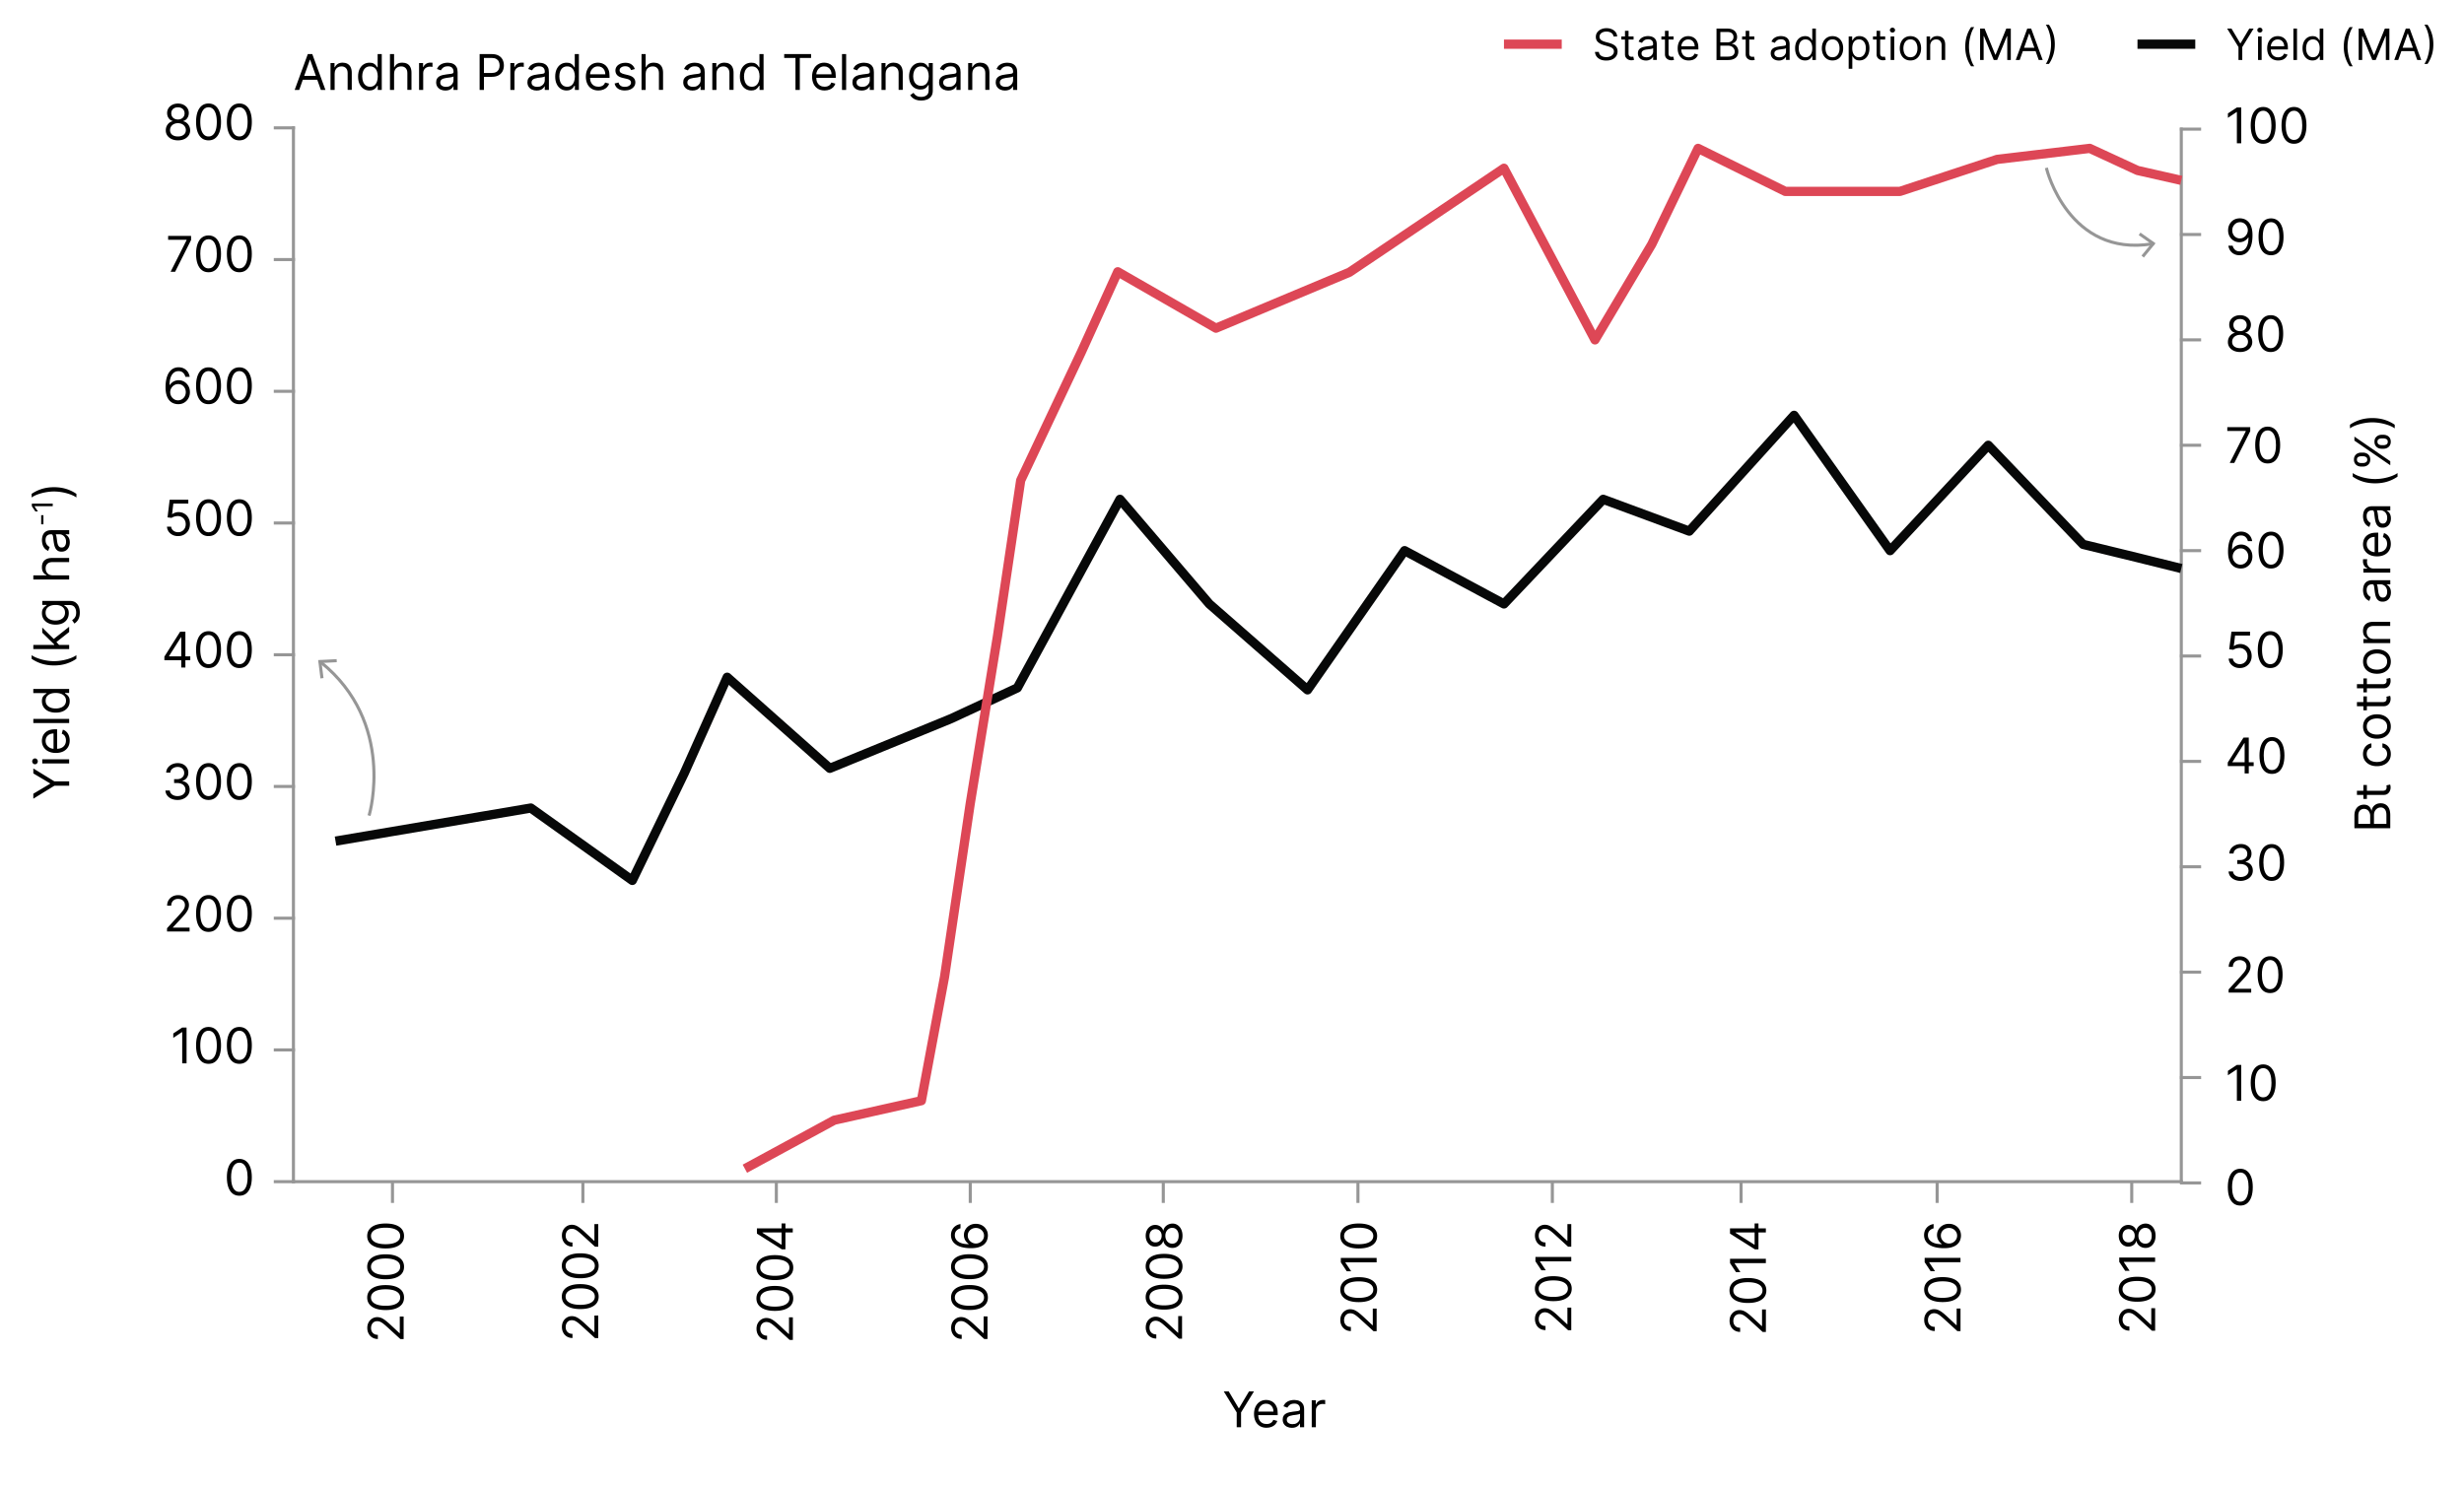<svg version="1.1" xmlns="http://www.w3.org/2000/svg" x="0" y="0" viewBox="0 0 800 483.05" xml:space="preserve"><path d="M77.71 388.29c-.86 0-1.59-.23-2.19-.7s-1.06-1.15-1.38-2.04c-.32-.89-.48-1.97-.48-3.24 0-1.26.16-2.33.48-3.22.32-.89.78-1.57 1.39-2.05.6-.47 1.33-.71 2.18-.71s1.57.24 2.18.71c.6.47 1.07 1.15 1.39 2.05.32.89.48 1.97.48 3.22 0 1.27-.16 2.34-.48 3.24-.32.89-.78 1.57-1.38 2.04s-1.33.7-2.19.7zm0-1.25c.85 0 1.51-.41 1.98-1.23.47-.82.7-1.98.7-3.5 0-1.01-.11-1.87-.32-2.57s-.52-1.25-.92-1.62c-.4-.37-.88-.56-1.44-.56-.84 0-1.5.41-1.97 1.24-.47.83-.71 2-.71 3.51 0 1.01.11 1.86.32 2.57.21.71.52 1.24.92 1.61.39.37.88.55 1.44.55z"/><line x1="95.27" y1="41.52" x2="95.27" y2="383.72" fill="none" stroke="#969696" stroke-linecap="square"/><line x1="708.21" y1="41.93" x2="708.21" y2="383.72" fill="none" stroke="#969696" stroke-linecap="square"/><line x1="127.43" y1="390.13" x2="127.43" y2="384.13" fill="none" stroke="#969696" stroke-linecap="square"/><line x1="189.25" y1="390.13" x2="189.25" y2="384.13" fill="none" stroke="#969696" stroke-linecap="square"/><line x1="252.06" y1="390.13" x2="252.06" y2="384.13" fill="none" stroke="#969696" stroke-linecap="square"/><line x1="315.02" y1="390.13" x2="315.02" y2="384.13" fill="none" stroke="#969696" stroke-linecap="square"/><line x1="377.69" y1="390.13" x2="377.69" y2="384.13" fill="none" stroke="#969696" stroke-linecap="square"/><line x1="440.89" y1="390.13" x2="440.89" y2="384.13" fill="none" stroke="#969696" stroke-linecap="square"/><line x1="565.28" y1="390.13" x2="565.28" y2="384.13" fill="none" stroke="#969696" stroke-linecap="square"/><line x1="628.94" y1="390.13" x2="628.94" y2="384.13" fill="none" stroke="#969696" stroke-linecap="square"/><line x1="692.12" y1="390.13" x2="692.12" y2="384.13" fill="none" stroke="#969696" stroke-linecap="square"/><path d="M60.57 333.66v11.64h-1.41v-10.16h-.06l-2.84 1.89v-1.43l2.91-1.93h1.4zM67.71 345.45c-.86 0-1.59-.23-2.19-.7s-1.06-1.15-1.38-2.04c-.32-.89-.48-1.97-.48-3.24 0-1.26.16-2.33.48-3.22.32-.89.78-1.57 1.39-2.05.6-.47 1.33-.71 2.18-.71s1.57.24 2.18.71c.6.47 1.07 1.15 1.39 2.05.32.89.48 1.97.48 3.22 0 1.27-.16 2.34-.48 3.24-.32.89-.78 1.57-1.38 2.04s-1.33.7-2.19.7zm0-1.25c.85 0 1.51-.41 1.98-1.23.47-.82.7-1.98.7-3.5 0-1.01-.11-1.87-.32-2.57s-.52-1.25-.92-1.62c-.4-.37-.88-.56-1.44-.56-.84 0-1.5.41-1.97 1.24-.47.83-.71 2-.71 3.51 0 1.01.11 1.86.32 2.57.21.71.52 1.24.92 1.61.39.37.88.55 1.44.55zM77.71 345.45c-.86 0-1.59-.23-2.19-.7s-1.06-1.15-1.38-2.04c-.32-.89-.48-1.97-.48-3.24 0-1.26.16-2.33.48-3.22.32-.89.78-1.57 1.39-2.05.6-.47 1.33-.71 2.18-.71s1.57.24 2.18.71c.6.47 1.07 1.15 1.39 2.05.32.89.48 1.97.48 3.22 0 1.27-.16 2.34-.48 3.24-.32.89-.78 1.57-1.38 2.04s-1.33.7-2.19.7zm0-1.25c.85 0 1.51-.41 1.98-1.23.47-.82.7-1.98.7-3.5 0-1.01-.11-1.87-.32-2.57s-.52-1.25-.92-1.62c-.4-.37-.88-.56-1.44-.56-.84 0-1.5.41-1.97 1.24-.47.83-.71 2-.71 3.51 0 1.01.11 1.86.32 2.57.21.71.52 1.24.92 1.61.39.37.88.55 1.44.55zM54.23 302.45v-1.02l3.84-4.2c.45-.49.82-.92 1.11-1.29.29-.37.51-.71.65-1.03.14-.32.21-.66.21-1.02 0-.41-.1-.76-.29-1.06-.19-.3-.46-.53-.8-.69-.34-.16-.72-.24-1.14-.24-.45 0-.84.09-1.17.28s-.59.44-.77.77c-.18.33-.27.72-.27 1.16h-1.34c0-.68.16-1.28.47-1.79.31-.52.74-.92 1.29-1.21.54-.29 1.15-.43 1.83-.43.68 0 1.29.14 1.81.43.53.29.94.68 1.24 1.17s.45 1.03.45 1.63c0 .43-.08.85-.23 1.25s-.42.86-.8 1.36-.9 1.11-1.57 1.82l-2.61 2.8v.09h5.41v1.25h-7.32zM67.71 302.61c-.86 0-1.59-.23-2.19-.7s-1.06-1.15-1.38-2.04c-.32-.89-.48-1.97-.48-3.24 0-1.26.16-2.33.48-3.22.32-.89.78-1.57 1.39-2.04.6-.47 1.33-.71 2.18-.71s1.57.24 2.18.71c.6.47 1.07 1.15 1.39 2.04.32.89.48 1.97.48 3.22 0 1.26-.16 2.34-.48 3.24-.32.89-.78 1.57-1.38 2.04s-1.33.7-2.19.7zm0-1.25c.85 0 1.51-.41 1.98-1.23s.7-1.99.7-3.5c0-1.01-.11-1.87-.32-2.57-.21-.71-.52-1.25-.92-1.62-.4-.37-.88-.56-1.44-.56-.84 0-1.5.41-1.97 1.24-.47.83-.71 2-.71 3.51 0 1.01.11 1.86.32 2.57.21.7.52 1.24.92 1.61.39.37.88.55 1.44.55zM77.71 302.61c-.86 0-1.59-.23-2.19-.7s-1.06-1.15-1.38-2.04c-.32-.89-.48-1.97-.48-3.24 0-1.26.16-2.33.48-3.22.32-.89.78-1.57 1.39-2.04.6-.47 1.33-.71 2.18-.71s1.57.24 2.18.71c.6.47 1.07 1.15 1.39 2.04.32.89.48 1.97.48 3.22 0 1.26-.16 2.34-.48 3.24-.32.89-.78 1.57-1.38 2.04s-1.33.7-2.19.7zm0-1.25c.85 0 1.51-.41 1.98-1.23s.7-1.99.7-3.5c0-1.01-.11-1.87-.32-2.57-.21-.71-.52-1.25-.92-1.62-.4-.37-.88-.56-1.44-.56-.84 0-1.5.41-1.97 1.24-.47.83-.71 2-.71 3.51 0 1.01.11 1.86.32 2.57.21.7.52 1.24.92 1.61.39.37.88.55 1.44.55zM57.66 259.77c-.75 0-1.42-.13-2-.39-.58-.26-1.05-.62-1.39-1.08-.34-.46-.53-1-.56-1.6h1.43c.03.38.16.7.39.97s.52.48.89.63c.37.15.77.22 1.22.22.5 0 .94-.09 1.33-.26.39-.17.69-.42.91-.73s.33-.67.33-1.08c0-.43-.11-.81-.32-1.13-.21-.33-.52-.58-.93-.77-.41-.19-.91-.28-1.5-.28h-.93v-1.25h.93c.46 0 .87-.08 1.22-.25.35-.17.62-.4.82-.7.2-.3.3-.66.3-1.07 0-.39-.09-.74-.26-1.03-.17-.29-.42-.52-.74-.68-.32-.16-.69-.24-1.12-.24-.4 0-.78.07-1.13.22-.35.15-.64.36-.87.63-.22.27-.34.6-.36.99h-1.36c.02-.61.21-1.15.55-1.61.34-.46.8-.82 1.35-1.08.56-.26 1.17-.39 1.84-.39.72 0 1.34.15 1.85.43.52.29.91.67 1.19 1.15.28.47.41.98.41 1.53 0 .66-.17 1.21-.51 1.68-.34.46-.81.78-1.4.96v.09c.73.12 1.31.43 1.72.93.41.5.62 1.12.62 1.86 0 .63-.17 1.2-.51 1.7-.34.5-.81.9-1.4 1.18-.58.31-1.25.45-2.01.45zM67.71 259.77c-.86 0-1.59-.23-2.19-.7s-1.06-1.15-1.38-2.04c-.32-.89-.48-1.97-.48-3.24 0-1.26.16-2.33.48-3.22.32-.89.78-1.57 1.39-2.05.6-.47 1.33-.71 2.18-.71s1.57.24 2.18.71c.6.47 1.07 1.15 1.39 2.05.32.89.48 1.97.48 3.22 0 1.27-.16 2.34-.48 3.24-.32.89-.78 1.57-1.38 2.04s-1.33.7-2.19.7zm0-1.25c.85 0 1.51-.41 1.98-1.23.47-.82.7-1.98.7-3.5 0-1.01-.11-1.87-.32-2.57-.21-.71-.52-1.25-.92-1.62-.4-.37-.88-.56-1.44-.56-.84 0-1.5.41-1.97 1.24s-.71 2-.71 3.51c0 1.01.11 1.86.32 2.57.21.7.52 1.24.92 1.61.39.37.88.55 1.44.55zM77.71 259.77c-.86 0-1.59-.23-2.19-.7s-1.06-1.15-1.38-2.04c-.32-.89-.48-1.97-.48-3.24 0-1.26.16-2.33.48-3.22.32-.89.78-1.57 1.39-2.05.6-.47 1.33-.71 2.18-.71s1.57.24 2.18.71c.6.47 1.07 1.15 1.39 2.05.32.89.48 1.97.48 3.22 0 1.27-.16 2.34-.48 3.24-.32.89-.78 1.57-1.38 2.04s-1.33.7-2.19.7zm0-1.25c.85 0 1.51-.41 1.98-1.23.47-.82.7-1.98.7-3.5 0-1.01-.11-1.87-.32-2.57-.21-.71-.52-1.25-.92-1.62-.4-.37-.88-.56-1.44-.56-.84 0-1.5.41-1.97 1.24s-.71 2-.71 3.51c0 1.01.11 1.86.32 2.57.21.7.52 1.24.92 1.61.39.37.88.55 1.44.55zM53.37 214.39v-1.16l5.11-8.09h.84v1.8h-.57l-3.86 6.11v.09h6.89v1.25h-8.41zm5.48 2.38v-11.64h1.34v11.64h-1.34zM67.71 216.93c-.86 0-1.59-.23-2.19-.7s-1.06-1.15-1.38-2.04c-.32-.89-.48-1.97-.48-3.24 0-1.26.16-2.33.48-3.22.32-.89.78-1.57 1.39-2.05.6-.47 1.33-.71 2.18-.71s1.57.24 2.18.71c.6.47 1.07 1.15 1.39 2.05.32.89.48 1.97.48 3.22 0 1.27-.16 2.34-.48 3.24-.32.89-.78 1.57-1.38 2.04s-1.33.7-2.19.7zm0-1.25c.85 0 1.51-.41 1.98-1.23.47-.82.7-1.98.7-3.5 0-1.01-.11-1.87-.32-2.57-.21-.71-.52-1.25-.92-1.62-.4-.37-.88-.56-1.44-.56-.84 0-1.5.41-1.97 1.24s-.71 2-.71 3.51c0 1.01.11 1.86.32 2.57.21.7.52 1.24.92 1.61.39.37.88.55 1.44.55zM77.71 216.93c-.86 0-1.59-.23-2.19-.7s-1.06-1.15-1.38-2.04c-.32-.89-.48-1.97-.48-3.24 0-1.26.16-2.33.48-3.22.32-.89.78-1.57 1.39-2.05.6-.47 1.33-.71 2.18-.71s1.57.24 2.18.71c.6.47 1.07 1.15 1.39 2.05.32.89.48 1.97.48 3.22 0 1.27-.16 2.34-.48 3.24-.32.89-.78 1.57-1.38 2.04s-1.33.7-2.19.7zm0-1.25c.85 0 1.51-.41 1.98-1.23.47-.82.7-1.98.7-3.5 0-1.01-.11-1.87-.32-2.57-.21-.71-.52-1.25-.92-1.62-.4-.37-.88-.56-1.44-.56-.84 0-1.5.41-1.97 1.24s-.71 2-.71 3.51c0 1.01.11 1.86.32 2.57.21.7.52 1.24.92 1.61.39.37.88.55 1.44.55zM131.02 434.84H130l-4.2-3.84c-.49-.45-.92-.82-1.29-1.11-.37-.29-.71-.51-1.03-.65-.32-.14-.66-.21-1.02-.21-.41 0-.76.1-1.06.29-.3.19-.53.46-.69.8-.16.34-.24.72-.24 1.14 0 .45.09.84.28 1.17.18.33.44.59.77.77.33.18.72.27 1.16.27v1.34c-.68 0-1.28-.16-1.8-.47s-.92-.74-1.2-1.29c-.29-.54-.43-1.15-.43-1.83 0-.68.14-1.29.43-1.81.29-.53.68-.94 1.17-1.24.49-.3 1.03-.45 1.63-.45.43 0 .85.08 1.25.23s.86.42 1.36.8 1.11.9 1.82 1.56l2.8 2.61h.09v-5.41h1.25v7.33zM131.18 421.36c0 .86-.23 1.59-.7 2.19-.47.6-1.15 1.06-2.04 1.38s-1.97.48-3.24.48c-1.26 0-2.33-.16-3.22-.48-.89-.32-1.57-.78-2.05-1.39-.47-.6-.71-1.33-.71-2.18 0-.85.24-1.57.71-2.18.47-.6 1.15-1.07 2.05-1.39s1.97-.48 3.22-.48c1.27 0 2.34.16 3.24.48.89.32 1.57.78 2.04 1.38.47.6.7 1.33.7 2.19zm-1.25 0c0-.85-.41-1.51-1.23-1.98-.82-.47-1.98-.71-3.5-.71-1.01 0-1.87.11-2.57.32-.71.21-1.25.52-1.62.92-.37.4-.56.88-.56 1.44 0 .84.41 1.5 1.24 1.97.83.47 2 .71 3.51.71 1.01 0 1.86-.11 2.57-.32s1.24-.52 1.61-.92c.37-.38.55-.87.55-1.43zM131.18 411.36c0 .86-.23 1.59-.7 2.19-.47.6-1.15 1.06-2.04 1.38s-1.97.48-3.24.48c-1.26 0-2.33-.16-3.22-.48-.89-.32-1.57-.78-2.05-1.39-.47-.6-.71-1.33-.71-2.18 0-.85.24-1.57.71-2.18.47-.6 1.15-1.07 2.05-1.39s1.97-.48 3.22-.48c1.27 0 2.34.16 3.24.48.89.32 1.57.78 2.04 1.38.47.6.7 1.33.7 2.19zm-1.25 0c0-.85-.41-1.51-1.23-1.98-.82-.47-1.98-.71-3.5-.71-1.01 0-1.87.11-2.57.32-.71.21-1.25.52-1.62.92-.37.4-.56.88-.56 1.44 0 .84.41 1.5 1.24 1.97.83.47 2 .71 3.51.71 1.01 0 1.86-.11 2.57-.32s1.24-.52 1.61-.92c.37-.38.55-.87.55-1.43zM131.18 401.36c0 .86-.23 1.59-.7 2.19-.47.6-1.15 1.06-2.04 1.38s-1.97.48-3.24.48c-1.26 0-2.33-.16-3.22-.48-.89-.32-1.57-.78-2.05-1.39-.47-.6-.71-1.33-.71-2.18 0-.85.24-1.57.71-2.18.47-.6 1.15-1.07 2.05-1.39s1.97-.48 3.22-.48c1.27 0 2.34.16 3.24.48.89.32 1.57.78 2.04 1.38.47.6.7 1.33.7 2.19zm-1.25 0c0-.85-.41-1.51-1.23-1.98-.82-.47-1.98-.71-3.5-.71-1.01 0-1.87.11-2.57.32-.71.21-1.25.52-1.62.92-.37.4-.56.88-.56 1.44 0 .84.41 1.5 1.24 1.97.83.47 2 .71 3.51.71 1.01 0 1.86-.11 2.57-.32s1.24-.52 1.61-.92c.37-.38.55-.87.55-1.43zM194.21 434.52h-1.02l-4.2-3.84c-.49-.45-.92-.82-1.29-1.11-.37-.29-.71-.51-1.03-.65-.32-.14-.66-.21-1.02-.21-.41 0-.76.1-1.06.29-.3.2-.53.46-.69.8-.16.34-.24.71-.24 1.14 0 .45.09.84.28 1.17.18.33.44.59.77.77.33.18.72.27 1.16.27v1.34c-.68 0-1.28-.16-1.8-.47s-.92-.74-1.2-1.29c-.29-.54-.43-1.15-.43-1.83 0-.68.14-1.29.43-1.81.29-.53.68-.94 1.17-1.24.49-.3 1.03-.45 1.63-.45.43 0 .85.08 1.25.23s.86.42 1.36.79 1.11.9 1.82 1.57l2.8 2.61h.09v-5.41h1.25v7.33zM194.37 421.04c0 .86-.23 1.58-.7 2.19-.47.6-1.15 1.06-2.04 1.38-.89.32-1.97.48-3.24.48-1.26 0-2.33-.16-3.22-.48s-1.57-.78-2.05-1.39c-.47-.6-.71-1.33-.71-2.18 0-.85.24-1.58.71-2.18.47-.6 1.15-1.07 2.05-1.39.89-.32 1.97-.48 3.22-.48 1.27 0 2.34.16 3.24.48s1.57.78 2.04 1.38c.46.61.7 1.34.7 2.19zm-1.25 0c0-.85-.41-1.51-1.23-1.98-.82-.47-1.98-.7-3.5-.7-1.01 0-1.87.11-2.57.32-.71.21-1.25.52-1.62.92-.37.4-.56.88-.56 1.44 0 .84.41 1.5 1.24 1.97.83.47 2 .71 3.51.71 1.01 0 1.86-.11 2.57-.32.7-.21 1.24-.52 1.61-.92.36-.39.55-.87.55-1.44zM194.37 411.04c0 .86-.23 1.58-.7 2.19-.47.6-1.15 1.06-2.04 1.38-.89.32-1.97.48-3.24.48-1.26 0-2.33-.16-3.22-.48s-1.57-.78-2.05-1.39c-.47-.6-.71-1.33-.71-2.18 0-.85.24-1.58.71-2.18.47-.6 1.15-1.07 2.05-1.39.89-.32 1.97-.48 3.22-.48 1.27 0 2.34.16 3.24.48s1.57.78 2.04 1.38c.46.61.7 1.34.7 2.19zm-1.25 0c0-.85-.41-1.51-1.23-1.98-.82-.47-1.98-.7-3.5-.7-1.01 0-1.87.11-2.57.32-.71.21-1.25.52-1.62.92-.37.4-.56.88-.56 1.44 0 .84.41 1.5 1.24 1.97.83.47 2 .71 3.51.71 1.01 0 1.86-.11 2.57-.32.7-.21 1.24-.52 1.61-.92.36-.39.55-.87.55-1.44zM194.21 404.84h-1.02l-4.2-3.84c-.49-.45-.92-.82-1.29-1.11-.37-.29-.71-.51-1.03-.65-.32-.14-.66-.21-1.02-.21-.41 0-.76.1-1.06.29-.3.2-.53.46-.69.8-.16.34-.24.71-.24 1.14 0 .45.09.84.28 1.17.18.33.44.59.77.77.33.18.72.27 1.16.27v1.34c-.68 0-1.28-.16-1.8-.47s-.92-.74-1.2-1.29c-.29-.54-.43-1.15-.43-1.83 0-.68.14-1.29.43-1.81.29-.53.68-.94 1.17-1.24.49-.3 1.03-.45 1.63-.45.43 0 .85.08 1.25.23s.86.42 1.36.79 1.11.9 1.82 1.57l2.8 2.61h.09v-5.41h1.25v7.33zM257.39 435.11h-1.02l-4.2-3.84c-.49-.45-.92-.82-1.29-1.11-.37-.29-.71-.51-1.03-.65-.32-.14-.66-.21-1.02-.21-.41 0-.76.1-1.06.29-.3.19-.53.46-.69.8-.16.34-.24.72-.24 1.14 0 .45.09.84.28 1.17.18.33.44.59.77.77.33.18.72.27 1.16.27v1.34c-.68 0-1.28-.16-1.8-.47s-.92-.74-1.2-1.29c-.29-.54-.43-1.15-.43-1.83 0-.68.14-1.29.43-1.81.29-.53.68-.94 1.17-1.24.49-.3 1.03-.45 1.63-.45.43 0 .85.08 1.25.23s.86.42 1.36.8 1.11.9 1.82 1.56l2.8 2.61h.09v-5.41h1.25v7.33zM257.55 421.63c0 .86-.23 1.59-.7 2.19-.47.6-1.15 1.06-2.04 1.38s-1.97.48-3.24.48c-1.26 0-2.33-.16-3.22-.48-.89-.32-1.57-.78-2.05-1.39-.47-.6-.71-1.33-.71-2.18 0-.85.24-1.57.71-2.18.47-.6 1.15-1.07 2.05-1.39s1.97-.48 3.22-.48c1.27 0 2.34.16 3.24.48.89.32 1.57.78 2.04 1.38.47.61.7 1.34.7 2.19zm-1.25 0c0-.85-.41-1.51-1.23-1.98-.82-.47-1.98-.71-3.5-.71-1.01 0-1.87.11-2.57.32-.71.21-1.25.52-1.62.92-.37.4-.56.88-.56 1.44 0 .84.41 1.5 1.24 1.97.83.47 2 .71 3.51.71 1.01 0 1.86-.11 2.57-.32s1.24-.52 1.61-.92c.37-.38.55-.86.55-1.43zM257.55 411.63c0 .86-.23 1.59-.7 2.19-.47.6-1.15 1.06-2.04 1.38s-1.97.48-3.24.48c-1.26 0-2.33-.16-3.22-.48-.89-.32-1.57-.78-2.05-1.39-.47-.6-.71-1.33-.71-2.18 0-.85.24-1.57.71-2.18.47-.6 1.15-1.07 2.05-1.39s1.97-.48 3.22-.48c1.27 0 2.34.16 3.24.48.89.32 1.57.78 2.04 1.38.47.61.7 1.34.7 2.19zm-1.25 0c0-.85-.41-1.51-1.23-1.98-.82-.47-1.98-.71-3.5-.71-1.01 0-1.87.11-2.57.32-.71.21-1.25.52-1.62.92-.37.4-.56.88-.56 1.44 0 .84.41 1.5 1.24 1.97.83.47 2 .71 3.51.71 1.01 0 1.86-.11 2.57-.32s1.24-.52 1.61-.92c.37-.38.55-.86.55-1.43zM255.01 405.7h-1.16l-8.09-5.11v-.84h1.8v.57l6.11 3.86h.09v-6.89h1.25v8.41zm2.38-5.48h-11.64v-1.34h11.64v1.34zM320.58 434.81h-1.02l-4.2-3.84c-.49-.45-.92-.82-1.29-1.11-.37-.29-.71-.51-1.03-.65-.32-.14-.66-.21-1.02-.21-.41 0-.76.1-1.06.29-.3.2-.53.46-.69.8-.16.34-.24.71-.24 1.14 0 .45.09.84.28 1.17.18.33.44.59.77.77.33.18.72.27 1.16.27v1.34c-.68 0-1.28-.16-1.8-.47s-.92-.74-1.2-1.29c-.29-.54-.43-1.15-.43-1.83 0-.68.14-1.29.43-1.81.29-.53.68-.94 1.17-1.24.49-.3 1.03-.45 1.63-.45.43 0 .85.08 1.25.23s.86.42 1.36.79 1.11.9 1.82 1.57l2.8 2.61h.09v-5.41h1.25v7.33zM320.74 421.34c0 .86-.23 1.58-.7 2.19-.47.6-1.15 1.06-2.04 1.38-.89.32-1.97.48-3.24.48-1.26 0-2.33-.16-3.22-.48s-1.57-.78-2.05-1.39c-.47-.6-.71-1.33-.71-2.18 0-.85.24-1.58.71-2.18.47-.6 1.15-1.07 2.05-1.39.89-.32 1.97-.48 3.22-.48 1.27 0 2.34.16 3.24.48s1.57.78 2.04 1.38c.47.6.7 1.33.7 2.19zm-1.25 0c0-.85-.41-1.51-1.23-1.98-.82-.47-1.98-.7-3.5-.7-1.01 0-1.87.11-2.57.32-.71.21-1.25.52-1.62.92-.37.4-.56.88-.56 1.44 0 .84.41 1.5 1.24 1.97.83.47 2 .71 3.51.71 1.01 0 1.86-.11 2.57-.32.7-.21 1.24-.52 1.61-.92.37-.4.55-.88.55-1.44zM320.74 411.34c0 .86-.23 1.58-.7 2.19-.47.6-1.15 1.06-2.04 1.38-.89.32-1.97.48-3.24.48-1.26 0-2.33-.16-3.22-.48s-1.57-.78-2.05-1.39c-.47-.6-.71-1.33-.71-2.18 0-.85.24-1.58.71-2.18.47-.6 1.15-1.07 2.05-1.39.89-.32 1.97-.48 3.22-.48 1.27 0 2.34.16 3.24.48s1.57.78 2.04 1.38c.47.6.7 1.33.7 2.19zm-1.25 0c0-.85-.41-1.51-1.23-1.98-.82-.47-1.98-.7-3.5-.7-1.01 0-1.87.11-2.57.32-.71.21-1.25.52-1.62.92-.37.4-.56.88-.56 1.44 0 .84.41 1.5 1.24 1.97.83.47 2 .71 3.51.71 1.01 0 1.86-.11 2.57-.32.7-.21 1.24-.52 1.61-.92.37-.4.55-.88.55-1.44zM320.74 401.27c-.01.48-.1.95-.27 1.43s-.47.91-.88 1.31c-.42.39-.98.71-1.69.95s-1.6.36-2.68.36c-1.03 0-1.95-.1-2.75-.29-.8-.19-1.48-.47-2.03-.84s-.97-.81-1.25-1.33-.43-1.11-.43-1.76c0-.65.13-1.23.39-1.74s.62-.92 1.09-1.25c.46-.32 1-.53 1.61-.62v1.39c-.53.13-.97.38-1.32.75-.35.37-.52.86-.52 1.48 0 .9.39 1.61 1.18 2.13.79.52 1.89.78 3.32.78v-.09c-.32-.21-.6-.47-.83-.76-.23-.29-.41-.62-.53-.97s-.19-.73-.19-1.13c0-.67.17-1.28.5-1.83.33-.55.79-1 1.37-1.33.58-.33 1.25-.5 2-.5.72 0 1.38.16 1.97.48.6.32 1.07.77 1.42 1.36.36.55.53 1.24.52 2.02zm-1.25 0c0-.48-.12-.91-.36-1.29s-.56-.68-.96-.9c-.4-.22-.85-.33-1.34-.33-.48 0-.92.11-1.32.32-.4.21-.71.51-.95.88s-.35.8-.35 1.28c0 .36.07.7.21 1.01s.34.58.58.82c.25.23.53.42.84.55.32.13.65.2 1 .2a2.7 2.7 0 002.27-1.23c.26-.39.38-.83.38-1.31zM383.77 434.7h-1.02l-4.2-3.84c-.49-.45-.92-.82-1.29-1.11-.37-.29-.71-.51-1.03-.65-.32-.14-.66-.21-1.02-.21-.41 0-.76.1-1.06.29-.3.2-.53.46-.69.8-.16.34-.25.71-.25 1.14 0 .45.09.84.28 1.17.18.33.44.59.77.77s.72.27 1.16.27v1.34c-.68 0-1.28-.16-1.8-.47-.51-.31-.92-.74-1.2-1.29s-.43-1.15-.43-1.83c0-.68.14-1.29.43-1.81.29-.53.68-.94 1.17-1.24.49-.3 1.03-.45 1.63-.45.43 0 .85.08 1.25.23s.86.42 1.36.79 1.11.9 1.82 1.57l2.79 2.61h.09v-5.41h1.25v7.33zM383.93 421.22c0 .86-.23 1.58-.7 2.19-.47.6-1.15 1.06-2.04 1.38-.89.32-1.97.48-3.24.48-1.26 0-2.33-.16-3.22-.48-.89-.32-1.57-.78-2.05-1.39s-.71-1.33-.71-2.18c0-.85.24-1.58.71-2.18.47-.6 1.15-1.07 2.05-1.39.89-.32 1.97-.48 3.22-.48 1.27 0 2.34.16 3.24.48.89.32 1.57.78 2.04 1.38.46.61.7 1.34.7 2.19zm-1.25 0c0-.85-.41-1.51-1.23-1.98-.82-.47-1.98-.7-3.5-.7-1.01 0-1.87.11-2.57.32s-1.25.52-1.62.92c-.37.4-.56.88-.56 1.44 0 .84.41 1.5 1.24 1.97.83.47 2 .71 3.51.71 1.01 0 1.86-.11 2.57-.32.71-.21 1.24-.52 1.61-.92.36-.39.55-.87.55-1.44zM383.93 411.22c0 .86-.23 1.58-.7 2.19-.47.6-1.15 1.06-2.04 1.38-.89.32-1.97.48-3.24.48-1.26 0-2.33-.16-3.22-.48-.89-.32-1.57-.78-2.05-1.39s-.71-1.33-.71-2.18c0-.85.24-1.58.71-2.18.47-.6 1.15-1.07 2.05-1.39.89-.32 1.97-.48 3.22-.48 1.27 0 2.34.16 3.24.48.89.32 1.57.78 2.04 1.38.46.61.7 1.34.7 2.19zm-1.25 0c0-.85-.41-1.51-1.23-1.98-.82-.47-1.98-.7-3.5-.7-1.01 0-1.87.11-2.57.32s-1.25.52-1.62.92c-.37.4-.56.88-.56 1.44 0 .84.41 1.5 1.24 1.97.83.47 2 .71 3.51.71 1.01 0 1.86-.11 2.57-.32.71-.21 1.24-.52 1.61-.92.36-.39.55-.87.55-1.44zM383.93 401.29c0 .78-.14 1.47-.42 2.06-.28.6-.66 1.06-1.15 1.39-.49.33-1.05.5-1.68.5-.49 0-.95-.09-1.37-.29s-.77-.47-1.05-.81-.46-.73-.54-1.15h-.07c-.14.56-.46 1-.94 1.33-.48.33-1.03.49-1.65.49-.59 0-1.12-.14-1.58-.45-.47-.3-.83-.72-1.1-1.25-.27-.53-.4-1.14-.4-1.82 0-.67.13-1.28.4-1.81s.64-.95 1.1-1.25c.47-.3.99-.46 1.58-.46.62 0 1.17.17 1.65.5s.8.77.94 1.32h.07c.08-.42.25-.8.54-1.14.28-.34.63-.61 1.05-.81s.87-.3 1.37-.31c.63 0 1.19.17 1.68.51.49.34.88.8 1.15 1.39.28.6.42 1.29.42 2.06zm-6.77 0c0-.42-.08-.79-.25-1.11s-.4-.58-.7-.76c-.3-.19-.65-.28-1.05-.29-.39 0-.74.1-1.03.28s-.52.43-.68.76c-.16.32-.24.7-.24 1.12 0 .44.08.82.24 1.14.16.33.39.58.68.75.29.18.64.27 1.03.26.4 0 .75-.09 1.05-.27.3-.18.53-.44.7-.76.16-.32.25-.69.25-1.12zm5.52 0c0-.53-.08-.98-.26-1.36-.17-.38-.41-.68-.72-.89-.31-.21-.67-.31-1.09-.32-.44 0-.83.12-1.16.34-.34.22-.6.53-.8.91-.19.38-.29.82-.29 1.32 0 .5.1.94.29 1.33s.46.69.8.91c.34.22.72.33 1.16.33.42 0 .78-.1 1.09-.3.31-.21.55-.5.72-.89.17-.39.26-.85.26-1.38zM446.96 432.27h-1.02l-4.21-3.84c-.49-.45-.92-.82-1.29-1.11-.37-.29-.71-.51-1.03-.65-.32-.14-.66-.21-1.02-.21-.41 0-.76.1-1.06.29-.3.19-.53.46-.69.8-.16.34-.25.72-.25 1.14 0 .45.09.84.28 1.17.18.33.44.59.77.77.33.18.72.27 1.16.27v1.34c-.68 0-1.28-.16-1.79-.47s-.92-.74-1.21-1.29c-.29-.54-.43-1.15-.43-1.83 0-.68.14-1.29.43-1.81.29-.53.68-.94 1.17-1.24.49-.3 1.03-.45 1.63-.45.43 0 .85.08 1.25.23s.86.42 1.36.8 1.11.9 1.82 1.56l2.79 2.61h.09v-5.41h1.25v7.33zM447.12 418.79c0 .86-.23 1.59-.7 2.19-.47.6-1.15 1.06-2.04 1.38-.89.32-1.97.48-3.24.48-1.26 0-2.33-.16-3.22-.48-.89-.32-1.57-.78-2.05-1.39-.47-.6-.71-1.33-.71-2.18 0-.85.24-1.57.71-2.18s1.15-1.07 2.05-1.39c.89-.32 1.97-.48 3.22-.48 1.26 0 2.34.16 3.24.48.89.32 1.57.78 2.04 1.38.46.61.7 1.34.7 2.19zm-1.25 0c0-.85-.41-1.51-1.23-1.98-.82-.47-1.99-.71-3.5-.71-1.01 0-1.87.11-2.57.32-.71.21-1.25.52-1.62.92-.37.4-.56.88-.56 1.44 0 .84.41 1.5 1.24 1.97.83.47 2 .71 3.51.71 1.01 0 1.86-.11 2.57-.32s1.24-.52 1.61-.92.55-.86.55-1.43zM435.32 408.5h11.64v1.41H436.8v.07l1.89 2.84h-1.43l-1.93-2.91v-1.41zM447.12 401.36c0 .86-.23 1.59-.7 2.19-.47.6-1.15 1.06-2.04 1.38-.89.32-1.97.48-3.24.48-1.26 0-2.33-.16-3.22-.48-.89-.32-1.57-.78-2.05-1.39-.47-.6-.71-1.33-.71-2.18 0-.85.24-1.57.71-2.18s1.15-1.07 2.05-1.39c.89-.32 1.97-.48 3.22-.48 1.26 0 2.34.16 3.24.48.89.32 1.57.78 2.04 1.38.46.6.7 1.33.7 2.19zm-1.25 0c0-.85-.41-1.51-1.23-1.98-.82-.47-1.99-.71-3.5-.71-1.01 0-1.87.11-2.57.32-.71.21-1.25.52-1.62.92-.37.4-.56.88-.56 1.44 0 .84.41 1.5 1.24 1.97.83.47 2 .71 3.51.71 1.01 0 1.86-.11 2.57-.32s1.24-.52 1.61-.92.55-.87.55-1.43zM510.14 431.95h-1.02l-4.2-3.84c-.49-.45-.92-.82-1.29-1.11-.37-.29-.71-.51-1.03-.65-.32-.14-.66-.21-1.02-.21-.41 0-.76.1-1.06.29-.3.2-.53.46-.69.8-.16.34-.25.71-.25 1.14 0 .45.09.84.28 1.17.18.33.44.59.77.77s.72.27 1.16.27v1.34c-.68 0-1.28-.16-1.8-.47-.51-.31-.92-.74-1.2-1.29s-.43-1.15-.43-1.83c0-.68.14-1.29.43-1.81.29-.53.68-.94 1.17-1.24.49-.3 1.03-.45 1.63-.45.43 0 .85.08 1.25.23s.86.42 1.36.79 1.11.9 1.82 1.57l2.79 2.61h.09v-5.41h1.25v7.33zM510.3 418.47c0 .86-.23 1.58-.7 2.19-.47.6-1.15 1.06-2.04 1.38-.89.32-1.97.48-3.24.48-1.26 0-2.33-.16-3.22-.48-.89-.32-1.57-.78-2.05-1.39s-.71-1.33-.71-2.18c0-.85.24-1.58.71-2.18.47-.6 1.15-1.07 2.05-1.39.89-.32 1.97-.48 3.22-.48 1.27 0 2.34.16 3.24.48.89.32 1.57.78 2.04 1.38.47.61.7 1.34.7 2.19zm-1.25 0c0-.85-.41-1.51-1.23-1.98-.82-.47-1.98-.7-3.5-.7-1.01 0-1.87.11-2.57.32s-1.25.52-1.62.92c-.37.4-.56.88-.56 1.44 0 .84.41 1.5 1.24 1.97.83.47 2 .71 3.51.71 1.01 0 1.86-.11 2.57-.32.71-.21 1.24-.52 1.61-.92.37-.39.55-.87.55-1.44zM498.51 408.18h11.64v1.41h-10.16v.07l1.89 2.84h-1.43l-1.93-2.91v-1.41zM510.14 404.84h-1.02l-4.2-3.84c-.49-.45-.92-.82-1.29-1.11-.37-.29-.71-.51-1.03-.65-.32-.14-.66-.21-1.02-.21-.41 0-.76.1-1.06.29-.3.2-.53.46-.69.8-.16.34-.25.71-.25 1.14 0 .45.09.84.28 1.17.18.33.44.59.77.77s.72.27 1.16.27v1.34c-.68 0-1.28-.16-1.8-.47-.51-.31-.92-.74-1.2-1.29s-.43-1.15-.43-1.83c0-.68.14-1.29.43-1.81.29-.53.68-.94 1.17-1.24.49-.3 1.03-.45 1.63-.45.43 0 .85.08 1.25.23s.86.42 1.36.79 1.11.9 1.82 1.57l2.79 2.61h.09v-5.41h1.25v7.33zM573.33 432.54h-1.02l-4.2-3.84c-.49-.45-.92-.82-1.29-1.11-.37-.29-.71-.51-1.03-.65-.32-.14-.66-.21-1.02-.21-.41 0-.76.1-1.06.29-.3.19-.53.46-.69.8-.16.34-.25.72-.25 1.14 0 .45.09.84.28 1.17.18.33.44.59.77.77.33.18.72.27 1.16.27v1.34c-.68 0-1.28-.16-1.8-.47a3.18 3.18 0 01-1.2-1.29c-.29-.54-.43-1.15-.43-1.83 0-.68.14-1.29.43-1.81.29-.53.68-.94 1.17-1.24.49-.3 1.03-.45 1.63-.45.43 0 .85.08 1.25.23s.86.42 1.36.8 1.11.9 1.82 1.56l2.79 2.61h.09v-5.41h1.25v7.33zM573.49 419.06c0 .86-.23 1.59-.7 2.19-.47.6-1.15 1.06-2.04 1.38-.89.32-1.97.48-3.24.48-1.26 0-2.33-.16-3.22-.48-.89-.32-1.57-.78-2.05-1.39-.47-.6-.71-1.33-.71-2.18 0-.85.24-1.57.71-2.18s1.15-1.07 2.05-1.39c.89-.32 1.97-.48 3.22-.48 1.27 0 2.34.16 3.24.48.89.32 1.57.78 2.04 1.38.47.61.7 1.34.7 2.19zm-1.25 0c0-.85-.41-1.51-1.23-1.98-.82-.47-1.98-.71-3.5-.71-1.01 0-1.87.11-2.57.32s-1.25.52-1.62.92c-.37.4-.56.88-.56 1.44 0 .84.41 1.5 1.24 1.97.83.47 2 .71 3.51.71 1.01 0 1.86-.11 2.57-.32.71-.21 1.24-.52 1.61-.92s.55-.86.55-1.43zM561.69 408.77h11.64v1.41h-10.16v.07l1.89 2.84h-1.43l-1.93-2.91v-1.41zM570.94 405.7h-1.16l-8.09-5.11v-.84h1.79v.57l6.11 3.86h.09v-6.89h1.25v8.41zm2.39-5.48h-11.64v-1.34h11.64v1.34zM636.52 432.25h-1.02l-4.2-3.84c-.49-.45-.92-.82-1.29-1.11-.37-.29-.71-.51-1.04-.65-.32-.14-.66-.21-1.02-.21-.41 0-.76.1-1.06.29s-.53.46-.69.8c-.16.34-.24.71-.24 1.14 0 .45.09.84.28 1.17.18.33.44.59.77.77.33.18.72.27 1.16.27v1.34c-.68 0-1.28-.16-1.8-.47s-.92-.74-1.2-1.29c-.29-.54-.43-1.15-.43-1.83 0-.68.14-1.29.43-1.81.29-.53.68-.94 1.16-1.24s1.03-.45 1.63-.45c.43 0 .85.08 1.25.23s.86.42 1.36.79 1.11.9 1.82 1.57l2.8 2.61h.09v-5.41h1.25v7.33zM636.68 418.77c0 .86-.23 1.58-.7 2.19-.47.6-1.15 1.06-2.04 1.38-.89.32-1.97.48-3.24.48-1.26 0-2.33-.16-3.22-.48-.89-.32-1.57-.78-2.04-1.39-.47-.6-.71-1.33-.71-2.18 0-.85.24-1.58.71-2.18.47-.6 1.15-1.07 2.04-1.39.89-.32 1.97-.48 3.22-.48 1.27 0 2.34.16 3.24.48.89.32 1.57.78 2.04 1.38.46.6.7 1.33.7 2.19zm-1.25 0c0-.85-.41-1.51-1.23-1.98s-1.98-.7-3.5-.7c-1.01 0-1.87.11-2.57.32-.71.21-1.25.52-1.62.92-.37.4-.56.88-.56 1.44 0 .84.41 1.5 1.24 1.97.83.47 2 .71 3.51.71 1.01 0 1.86-.11 2.57-.32.71-.21 1.24-.52 1.61-.92.36-.39.55-.88.55-1.44zM624.88 408.47h11.64v1.41h-10.16v.07l1.89 2.84h-1.43l-1.93-2.91v-1.41zM636.68 401.27c-.01.48-.1.95-.27 1.43s-.47.91-.88 1.31-.98.71-1.69.95-1.6.36-2.68.36c-1.04 0-1.95-.1-2.75-.29-.8-.19-1.48-.47-2.03-.84-.55-.37-.96-.81-1.25-1.33-.28-.52-.43-1.11-.43-1.76 0-.65.13-1.23.39-1.74s.62-.92 1.09-1.25c.46-.32 1-.53 1.61-.62v1.39c-.54.13-.97.38-1.32.75-.35.37-.52.86-.52 1.48 0 .9.39 1.61 1.18 2.13.79.52 1.89.78 3.32.78v-.09c-.32-.21-.6-.47-.83-.76-.23-.29-.41-.62-.53-.97s-.19-.73-.19-1.13c0-.67.17-1.28.5-1.83.33-.55.79-1 1.37-1.33.58-.33 1.25-.5 2-.5.72 0 1.38.16 1.97.48.6.32 1.07.77 1.42 1.36.35.55.52 1.24.52 2.02zm-1.25 0c0-.48-.12-.91-.36-1.29s-.56-.68-.96-.9-.85-.33-1.34-.33c-.48 0-.92.11-1.32.32s-.71.51-.95.88c-.23.37-.35.8-.35 1.28 0 .36.07.7.21 1.01s.34.58.58.82.53.42.84.55a2.635 2.635 0 002.29-.13c.4-.22.72-.52.97-.9.26-.39.39-.83.39-1.31zM699.71 432.13h-1.02l-4.2-3.84c-.49-.45-.92-.82-1.29-1.11-.37-.29-.71-.51-1.03-.65-.32-.14-.66-.21-1.02-.21-.41 0-.76.1-1.06.29-.3.2-.53.46-.69.8-.16.34-.25.71-.25 1.14 0 .45.09.84.28 1.17.18.33.44.59.77.77s.72.27 1.16.27v1.34c-.68 0-1.28-.16-1.8-.47-.51-.31-.92-.74-1.2-1.29s-.43-1.15-.43-1.83c0-.68.14-1.29.43-1.81.29-.53.68-.94 1.17-1.24.49-.3 1.03-.45 1.63-.45.43 0 .85.08 1.25.23s.86.42 1.36.79 1.11.9 1.82 1.57l2.79 2.61h.09v-5.41h1.25v7.33zM699.86 418.66c0 .86-.23 1.58-.7 2.19-.47.6-1.15 1.06-2.04 1.38-.89.32-1.97.48-3.24.48-1.26 0-2.33-.16-3.22-.48-.89-.32-1.57-.78-2.05-1.39s-.71-1.33-.71-2.18c0-.85.24-1.58.71-2.18.47-.6 1.15-1.07 2.05-1.39.89-.32 1.97-.48 3.22-.48 1.27 0 2.34.16 3.24.48.89.32 1.57.78 2.04 1.38.47.6.7 1.33.7 2.19zm-1.25 0c0-.85-.41-1.51-1.23-1.98-.82-.47-1.98-.7-3.5-.7-1.01 0-1.87.11-2.57.32s-1.25.52-1.62.92c-.37.4-.56.88-.56 1.44 0 .84.41 1.5 1.24 1.97.83.47 2 .71 3.51.71 1.01 0 1.86-.11 2.57-.32.71-.21 1.24-.52 1.61-.92.37-.4.55-.88.55-1.44zM688.07 408.36h11.64v1.41h-10.16v.07l1.89 2.84H690l-1.93-2.91v-1.41zM699.86 401.29c0 .78-.14 1.47-.42 2.06-.28.6-.66 1.06-1.15 1.39-.49.33-1.05.5-1.68.5-.49 0-.95-.09-1.37-.29s-.77-.47-1.05-.81-.46-.73-.54-1.15h-.07c-.14.56-.46 1-.94 1.33-.48.33-1.03.49-1.65.49-.59 0-1.12-.14-1.58-.45-.47-.3-.83-.72-1.1-1.25-.27-.53-.4-1.14-.4-1.82 0-.67.13-1.28.4-1.81s.64-.95 1.1-1.25c.47-.3.99-.46 1.58-.46.62 0 1.17.17 1.65.5s.8.77.94 1.32h.07c.08-.42.25-.8.54-1.14.28-.34.63-.61 1.05-.81s.87-.3 1.37-.31c.63 0 1.19.17 1.68.51.49.34.88.8 1.15 1.39.29.6.42 1.29.42 2.06zm-6.77 0c0-.42-.08-.79-.25-1.11s-.4-.58-.7-.76c-.3-.19-.65-.28-1.05-.29-.39 0-.74.1-1.03.28s-.52.43-.68.76c-.16.32-.24.7-.24 1.12 0 .44.08.82.24 1.14.16.33.39.58.68.75.29.18.64.27 1.03.26.4 0 .75-.09 1.05-.27.3-.18.53-.44.7-.76.17-.32.25-.69.25-1.12zm5.52 0c0-.53-.08-.98-.26-1.36-.17-.38-.41-.68-.72-.89-.31-.21-.67-.31-1.09-.32-.44 0-.83.12-1.16.34-.34.22-.6.53-.8.91-.19.38-.29.82-.29 1.32 0 .5.1.94.29 1.33s.46.69.8.91c.34.22.72.33 1.16.33.42 0 .78-.1 1.09-.3.31-.21.55-.5.72-.89.18-.39.26-.85.26-1.38zM10.82 259.36v-1.61l5.43-3.23v-.14l-5.43-3.23v-1.61l6.84 4.2h4.8v1.41h-4.8l-6.84 4.21zM12.27 247.23c0 .26-.09.49-.27.67-.18.19-.39.28-.64.28s-.46-.09-.64-.28-.27-.41-.27-.67.09-.49.27-.67.39-.28.64-.28.46.09.64.28c.18.18.27.4.27.67zm10.18.68h-8.73v-1.34h8.73v1.34zM22.63 240.45c0 .84-.19 1.57-.56 2.17s-.9 1.08-1.57 1.4-1.46.49-2.35.49-1.68-.16-2.37-.49c-.68-.33-1.22-.79-1.6-1.38s-.58-1.28-.58-2.07c0-.45.08-.9.23-1.35.15-.44.4-.85.74-1.21.34-.36.79-.65 1.34-.87.56-.22 1.24-.32 2.06-.32h.57v6.73h-1.16v-5.36c-.49 0-.93.1-1.32.29-.39.2-.69.47-.92.83-.22.36-.33.78-.33 1.26 0 .53.13 1 .39 1.38.26.39.61.69 1.03.9.42.21.87.31 1.35.31h.77c.66 0 1.22-.11 1.67-.34.46-.23.8-.55 1.04-.96.24-.41.35-.88.35-1.43 0-.35-.05-.67-.15-.96-.1-.29-.25-.53-.45-.74-.2-.21-.46-.37-.76-.48l.36-1.3c.44.14.83.37 1.16.69.33.32.59.72.77 1.19s.29 1.03.29 1.62zM10.82 233.45h11.64v1.34H10.82v-1.34zM22.63 227.7c0 .73-.18 1.37-.55 1.93-.37.56-.89.99-1.57 1.31s-1.48.47-2.4.47c-.92 0-1.71-.16-2.39-.47-.67-.31-1.2-.75-1.56-1.31-.37-.56-.55-1.21-.55-1.94 0-.57.09-1.02.28-1.35.19-.33.4-.58.64-.76s.43-.31.58-.41v-.11h-4.3v-1.34h11.64v1.3h-1.34v.16c.16.1.36.24.6.42s.45.44.64.78c.19.31.28.76.28 1.32zm-1.2-.18c0-.54-.14-.99-.42-1.36-.28-.37-.67-.65-1.18-.85-.5-.19-1.08-.29-1.74-.29-.65 0-1.22.09-1.71.28s-.87.47-1.15.84c-.27.37-.41.83-.41 1.38 0 .57.14 1.04.43 1.42.29.38.68.66 1.18.85.49.19 1.05.28 1.66.28.62 0 1.18-.1 1.69-.29.51-.19.91-.48 1.2-.85s.45-.85.45-1.41zM17.54 216.09c-1.43 0-2.75-.19-3.95-.56s-2.31-.91-3.32-1.6v-1.18c.38.27.84.53 1.38.76s1.15.44 1.8.62c.65.18 1.33.32 2.03.42.7.1 1.38.15 2.06.15.9 0 1.82-.09 2.74-.26.93-.17 1.79-.41 2.58-.7s1.44-.62 1.94-.99v1.18c-1.01.69-2.12 1.23-3.32 1.6s-2.5.56-3.94.56zM22.45 210.77H10.82v-1.34h11.64v1.34zm-3.18-1.25l-1.66.02v-.27l-3.89-3.82v-1.66l4.11 4.07v.11l1.44 1.55zm3.18-4.29l-4.32 3.41-.93-.95 5.25-4.16v1.7zM25.91 198.91c0 .65-.08 1.2-.25 1.67-.17.47-.38.85-.65 1.16s-.55.55-.85.74l-.75-1.07c.16-.12.34-.27.55-.46.21-.19.39-.44.54-.76.15-.32.23-.75.23-1.28 0-.7-.17-1.29-.51-1.74-.34-.46-.88-.69-1.6-.69h-1.77v.11c.16.1.36.24.59.42.23.18.44.44.62.77.18.34.27.79.27 1.35 0 .7-.17 1.34-.5 1.9-.33.56-.82 1-1.45 1.32-.64.32-1.41.49-2.32.49-.89 0-1.67-.16-2.34-.47a3.64 3.64 0 01-1.55-1.31c-.37-.56-.55-1.21-.55-1.94 0-.57.09-1.02.28-1.35.19-.34.4-.59.64-.77.24-.18.43-.32.58-.42v-.14h-1.39v-1.3h8.98c.75 0 1.36.17 1.83.51s.82.79 1.04 1.36c.22.57.33 1.2.33 1.9zm-4.8.04c0-.54-.12-.99-.37-1.36-.25-.37-.6-.65-1.06-.85-.46-.19-1.01-.29-1.66-.29-.63 0-1.18.09-1.67.28s-.86.47-1.13.84c-.27.37-.41.83-.41 1.38 0 .57.14 1.04.43 1.42.29.38.67.66 1.16.85s1.02.28 1.61.28c.61 0 1.14-.1 1.6-.29.46-.19.83-.48 1.09-.85s.41-.85.41-1.41zM17.2 186.84h5.25v1.34H10.82v-1.34h4.27v-.11c-.45-.2-.81-.51-1.08-.92s-.4-.96-.4-1.65c0-.59.12-1.12.35-1.56s.6-.79 1.09-1.04 1.1-.37 1.85-.37h5.55v1.34H17c-.69 0-1.23.18-1.61.54-.38.36-.57.85-.57 1.49 0 .44.09.83.28 1.18s.46.62.81.82c.35.18.79.28 1.29.28zM22.66 176.16c0 .55-.1 1.05-.32 1.51-.21.45-.52.81-.91 1.07-.4.27-.88.4-1.45.4-.5 0-.91-.1-1.22-.3-.31-.2-.56-.46-.74-.79-.18-.33-.31-.69-.4-1.09-.09-.4-.16-.8-.21-1.21-.07-.53-.12-.96-.16-1.29s-.1-.57-.18-.73c-.09-.15-.24-.23-.45-.23h-.05c-.56 0-1 .15-1.31.46-.31.3-.47.77-.47 1.38 0 .64.14 1.14.42 1.51s.58.62.9.77l-.45 1.27c-.53-.23-.94-.53-1.24-.91-.3-.38-.51-.8-.62-1.25-.12-.45-.18-.9-.18-1.34 0-.28.03-.6.1-.97s.2-.72.41-1.06c.2-.34.51-.63.93-.85.41-.23.97-.34 1.66-.34h5.75v1.34h-1.18v.07c.19.09.39.24.61.45.22.21.4.49.55.85.13.34.21.77.21 1.28zm-1.21-.21c0-.53-.1-.98-.31-1.34s-.48-.64-.81-.83-.68-.28-1.04-.28h-1.23c.07.06.13.18.18.37.05.19.1.41.14.66.04.25.07.49.1.72s.05.42.07.57c.05.35.12.67.22.97.1.3.25.54.45.73s.47.28.81.28c.47 0 .82-.17 1.05-.52.25-.35.37-.79.37-1.33zM13.37 167.3h.73v2.97h-.73v-2.97zM10.34 163.55h6.78v.82H11.2v.04l1.1 1.66h-.83l-1.13-1.7v-.82zM17.54 158.21c1.43 0 2.75.19 3.95.56s2.31.91 3.32 1.6v1.18c-.38-.27-.84-.53-1.38-.76s-1.15-.44-1.8-.62c-.65-.18-1.33-.32-2.03-.42-.7-.1-1.39-.15-2.06-.15-.9 0-1.82.09-2.74.26-.93.17-1.79.41-2.59.7s-1.44.62-1.94.99v-1.18c1.01-.69 2.12-1.23 3.32-1.6s2.52-.56 3.95-.56z"/><g><path d="M397.32 451.82h1.61l3.23 5.43h.14l3.23-5.43h1.61l-4.2 6.84v4.8h-1.41v-4.8l-4.21-6.84zM411.21 463.64c-.84 0-1.57-.19-2.17-.56-.61-.37-1.08-.9-1.4-1.57-.33-.67-.49-1.46-.49-2.35 0-.89.16-1.68.49-2.37.33-.68.79-1.22 1.38-1.6.59-.38 1.28-.58 2.07-.58.46 0 .9.08 1.35.23.44.15.85.4 1.21.74.36.34.65.79.87 1.34s.32 1.24.32 2.06v.57h-6.73v-1.16h5.36c0-.49-.1-.93-.29-1.32s-.47-.69-.83-.92c-.36-.22-.78-.33-1.26-.33-.53 0-1 .13-1.38.39-.39.26-.69.61-.9 1.03-.21.42-.31.87-.31 1.35v.77c0 .66.11 1.22.34 1.67.23.46.55.8.96 1.04.41.24.88.35 1.43.35.35 0 .67-.05.96-.15.29-.1.53-.25.74-.45.21-.2.37-.46.48-.76l1.3.36c-.14.44-.37.83-.69 1.16-.32.33-.72.59-1.19.77s-1.03.29-1.62.29zM419.44 463.66c-.55 0-1.05-.1-1.51-.32-.45-.21-.81-.51-1.07-.91-.27-.4-.4-.88-.4-1.45 0-.5.1-.91.29-1.22s.46-.56.79-.74c.33-.18.69-.31 1.09-.4.4-.09.8-.16 1.21-.21.53-.07.96-.12 1.29-.16.33-.04.57-.1.73-.18.15-.09.23-.24.23-.45v-.05c0-.56-.15-1-.46-1.31s-.77-.47-1.38-.47c-.64 0-1.14.14-1.51.42-.36.28-.62.58-.77.9l-1.27-.46c.23-.53.53-.94.91-1.24.38-.3.8-.51 1.25-.62.45-.12.9-.18 1.34-.18.28 0 .6.03.97.1s.72.2 1.06.41c.34.21.63.51.85.93s.34.97.34 1.66v5.75h-1.34v-1.18h-.07c-.09.19-.24.39-.45.61s-.49.4-.85.55c-.33.15-.76.22-1.27.22zm.2-1.2c.53 0 .98-.1 1.34-.31.37-.21.64-.48.83-.81.19-.33.28-.68.28-1.04v-1.23c-.06.07-.18.13-.37.18s-.41.1-.66.14c-.25.04-.49.07-.72.1-.23.03-.42.05-.57.07-.35.05-.67.12-.97.22-.3.1-.54.25-.73.45-.18.2-.28.47-.28.81 0 .47.17.82.52 1.05.36.25.8.37 1.33.37zM425.89 463.46v-8.73h1.3v1.32h.09c.16-.43.45-.78.86-1.05.42-.27.89-.4 1.41-.4.1 0 .22 0 .37.01s.26.01.33.02v1.36c-.04-.01-.15-.03-.31-.05s-.33-.04-.51-.04c-.42 0-.8.09-1.13.26-.33.18-.59.42-.78.73s-.29.66-.29 1.05v5.52h-1.34z"/></g><g><line x1="693.99" y1="14.34" x2="712.75" y2="14.34" fill="none" stroke="#070808" stroke-width="3" stroke-linejoin="round"/><path d="M723.11 9.29h1.41l2.82 4.75h.12l2.82-4.75h1.41l-3.68 5.99v4.2h-1.23v-4.2l-3.67-5.99zM733.73 10.57a.84.84 0 01-.59-.23c-.16-.16-.25-.34-.25-.56s.08-.41.25-.56c.16-.16.36-.23.59-.23.23 0 .42.08.59.23.16.16.25.34.25.56s-.08.41-.25.56c-.17.15-.36.23-.59.23zm-.6 8.9v-7.64h1.17v7.64h-1.17zM739.66 19.63c-.74 0-1.37-.16-1.9-.49-.53-.33-.94-.78-1.23-1.37-.29-.59-.43-1.27-.43-2.06 0-.78.14-1.47.43-2.07.29-.6.69-1.07 1.2-1.4.52-.34 1.12-.5 1.81-.5.4 0 .79.07 1.18.2.39.13.74.35 1.06.64.32.3.57.69.76 1.18.19.49.28 1.09.28 1.8v.5h-5.89v-1.01h4.69c0-.43-.08-.82-.26-1.15s-.41-.61-.73-.8c-.31-.2-.68-.29-1.11-.29-.47 0-.87.12-1.21.35s-.6.53-.78.9c-.18.37-.27.76-.27 1.18v.68c0 .58.1 1.06.3 1.46.2.4.48.7.84.91.36.21.77.31 1.25.31.31 0 .59-.04.84-.13s.47-.22.65-.4c.18-.18.32-.4.42-.66l1.13.32c-.12.38-.32.72-.6 1.01-.28.29-.63.51-1.04.68-.41.13-.88.21-1.39.21zM745.78 9.29v10.18h-1.17V9.29h1.17zM750.81 19.63c-.64 0-1.2-.16-1.68-.48-.49-.32-.87-.78-1.14-1.37-.28-.59-.41-1.29-.41-2.1 0-.8.14-1.5.41-2.09.27-.59.66-1.04 1.15-1.37.49-.32 1.06-.48 1.7-.48.5 0 .89.08 1.18.25s.51.35.67.56.27.38.36.51h.1V9.29h1.17v10.18h-1.13V18.3h-.14c-.09.14-.21.31-.37.52-.16.21-.39.4-.68.56s-.7.25-1.19.25zm.16-1.05c.47 0 .87-.12 1.19-.37.33-.25.57-.59.74-1.03.17-.44.25-.95.25-1.52 0-.57-.08-1.07-.25-1.5-.17-.43-.41-.76-.74-1-.32-.24-.73-.36-1.2-.36-.5 0-.91.13-1.24.38-.33.25-.58.6-.74 1.03s-.25.92-.25 1.45c0 .54.08 1.04.25 1.48.17.44.42.79.75 1.05.34.26.75.39 1.24.39zM760.97 15.18c0-1.25.16-2.41.49-3.46.33-1.05.79-2.02 1.4-2.91h1.03c-.24.33-.46.73-.67 1.21-.21.48-.39 1-.54 1.58-.16.57-.28 1.16-.37 1.77-.09.61-.13 1.21-.13 1.8 0 .79.08 1.59.23 2.4.15.81.36 1.57.62 2.26.26.7.55 1.26.87 1.7h-1.03c-.61-.88-1.07-1.85-1.4-2.91-.33-1.03-.5-2.19-.5-3.44zM765.79 9.29h1.47l3.46 8.45h.12l3.46-8.45h1.47v10.18h-1.15v-7.74h-.1l-3.18 7.74h-1.11l-3.18-7.74h-.1v7.74h-1.15V9.29zM778.65 19.47h-1.29l3.74-10.18h1.27l3.74 10.18h-1.29l-3.04-8.57h-.08l-3.05 8.57zm.48-3.97h5.21v1.09h-5.21V15.5zM790.05 14.38c0 1.25-.16 2.41-.49 3.46-.33 1.05-.79 2.02-1.4 2.91h-1.03c.24-.33.46-.73.67-1.21.21-.48.39-1 .54-1.58.16-.57.28-1.16.37-1.78.09-.61.13-1.21.13-1.8 0-.79-.08-1.59-.23-2.4-.15-.81-.36-1.57-.62-2.26-.26-.7-.55-1.26-.87-1.7h1.03c.61.88 1.07 1.85 1.4 2.91.33 1.05.5 2.2.5 3.45z"/></g><g><line x1="488.3" y1="14.34" x2="507.06" y2="14.34" fill="none" stroke="#dd4756" stroke-width="3" stroke-linejoin="round"/><path d="M523.86 11.84c-.06-.5-.3-.89-.73-1.17s-.94-.42-1.56-.42c-.45 0-.84.07-1.18.22-.34.15-.6.35-.79.6-.19.26-.28.55-.28.87 0 .27.07.5.2.7.13.19.3.36.5.48.21.13.42.23.65.31s.43.15.62.2l1.03.28c.27.07.56.17.89.29.33.12.64.29.94.5.3.21.55.48.74.81.2.33.29.73.29 1.21 0 .55-.14 1.05-.43 1.49-.29.44-.7.8-1.25 1.06s-1.21.39-2 .39c-.73 0-1.36-.12-1.89-.35-.53-.24-.95-.56-1.25-.98-.3-.42-.47-.91-.51-1.47h1.27c.03.38.16.7.39.95s.52.44.87.56.73.18 1.13.18c.47 0 .89-.08 1.27-.23.37-.15.67-.37.89-.65.22-.28.33-.6.33-.97 0-.34-.09-.61-.28-.83-.19-.21-.44-.38-.75-.52-.31-.13-.64-.25-1-.35l-1.25-.36c-.8-.23-1.43-.56-1.89-.98-.46-.42-.7-.98-.7-1.67 0-.57.15-1.07.46-1.49.31-.43.73-.76 1.25-.99.52-.24 1.11-.36 1.76-.36.66 0 1.24.12 1.75.35.51.23.92.55 1.22.96s.46.86.47 1.38h-1.18zM530.38 11.84v1h-3.96v-1h3.96zm-2.8-1.83h1.17v7.28c0 .33.05.58.15.74s.22.27.38.33c.15.05.32.08.49.08.13 0 .24-.01.32-.02s.15-.03.2-.04l.24 1.05a2.61 2.61 0 01-.87.14c-.33 0-.66-.07-.97-.21-.32-.14-.58-.36-.79-.65s-.31-.66-.31-1.1v-7.6zM534.4 19.65c-.48 0-.92-.09-1.32-.28-.39-.18-.71-.45-.94-.8-.23-.35-.35-.77-.35-1.27 0-.44.09-.79.26-1.07.17-.27.4-.49.69-.64.29-.16.61-.27.96-.35s.7-.14 1.06-.19c.46-.06.84-.1 1.13-.14.29-.03.5-.08.64-.16.13-.08.2-.21.2-.4v-.04c0-.49-.13-.87-.4-1.14-.27-.27-.67-.41-1.21-.41-.56 0-1 .12-1.32.37s-.54.51-.67.79l-1.11-.4c.2-.46.46-.83.8-1.09s.7-.44 1.09-.55c.4-.1.79-.16 1.17-.16.25 0 .53.03.85.09.32.06.63.18.93.36.3.18.55.45.75.81.2.36.3.85.3 1.45v5.03h-1.17v-1.03h-.06c-.08.17-.21.34-.4.53-.19.19-.43.35-.74.48-.32.15-.7.21-1.14.21zm.18-1.05c.46 0 .86-.09 1.18-.27.32-.18.56-.42.73-.71s.25-.59.25-.91v-1.07c-.05.06-.16.11-.33.16s-.36.09-.58.12c-.22.03-.43.06-.63.09s-.37.05-.5.06c-.3.04-.59.1-.85.19s-.48.22-.64.39c-.16.17-.24.41-.24.71 0 .41.15.72.45.92.31.22.69.32 1.16.32zM543.37 11.84v1h-3.96v-1h3.96zm-2.81-1.83h1.17v7.28c0 .33.05.58.15.74s.22.27.38.33c.15.05.32.08.49.08.13 0 .24-.01.32-.02s.15-.03.2-.04l.24 1.05a2.61 2.61 0 01-.87.14c-.33 0-.66-.07-.97-.21-.32-.14-.58-.36-.79-.65s-.31-.66-.31-1.1v-7.6zM548.26 19.63c-.74 0-1.37-.16-1.9-.49-.53-.33-.94-.78-1.23-1.37-.29-.59-.43-1.27-.43-2.06 0-.78.14-1.47.43-2.07.29-.6.69-1.07 1.2-1.4.52-.34 1.12-.5 1.81-.5.4 0 .79.07 1.18.2.39.13.74.35 1.06.64.32.3.57.69.76 1.18.19.49.28 1.09.28 1.8v.5h-5.89v-1.01h4.69c0-.43-.08-.82-.26-1.15s-.41-.61-.73-.8c-.31-.2-.68-.29-1.11-.29-.47 0-.87.12-1.21.35s-.6.53-.78.9c-.18.37-.27.76-.27 1.18v.68c0 .58.1 1.06.3 1.46.2.4.48.7.84.91.36.21.77.31 1.25.31.31 0 .59-.04.84-.13s.47-.22.65-.4c.18-.18.32-.4.42-.66l1.13.32c-.12.38-.32.72-.6 1.01-.28.29-.63.51-1.04.68-.41.13-.87.21-1.39.21zM557.31 19.47V9.29h3.56c.71 0 1.29.12 1.75.37.46.24.8.57 1.03.98.22.41.34.86.34 1.36 0 .44-.08.8-.23 1.08s-.36.51-.61.68c-.25.17-.52.29-.81.37v.1c.31.02.62.13.94.33.31.2.58.48.79.86s.32.83.32 1.36c0 .51-.12.97-.35 1.38-.23.41-.6.73-1.1.97-.5.24-1.15.36-1.95.36h-3.68zm1.23-5.7h2.29c.37 0 .71-.07 1.01-.22.3-.15.54-.35.72-.62.18-.26.27-.58.27-.93 0-.45-.16-.83-.47-1.14s-.81-.47-1.48-.47h-2.33v3.38zm0 4.61h2.45c.81 0 1.38-.16 1.72-.47s.51-.69.51-1.14c0-.34-.09-.66-.26-.96a2.05 2.05 0 00-.75-.71c-.33-.18-.71-.27-1.15-.27h-2.51v3.55zM569.58 11.84v1h-3.96v-1h3.96zm-2.81-1.83h1.17v7.28c0 .33.05.58.15.74s.22.27.38.33c.15.05.32.08.49.08.13 0 .24-.01.32-.02s.15-.03.2-.04l.24 1.05a2.61 2.61 0 01-.87.14c-.33 0-.66-.07-.97-.21-.32-.14-.58-.36-.79-.65s-.31-.66-.31-1.1v-7.6zM577.53 19.65c-.48 0-.92-.09-1.32-.28-.39-.18-.71-.45-.94-.8-.23-.35-.35-.77-.35-1.27 0-.44.09-.79.26-1.07.17-.27.4-.49.69-.64.29-.16.61-.27.96-.35s.7-.14 1.06-.19c.46-.06.84-.1 1.13-.14.29-.03.5-.08.64-.16.13-.08.2-.21.2-.4v-.04c0-.49-.13-.87-.4-1.14-.27-.27-.67-.41-1.21-.41-.56 0-1 .12-1.32.37s-.54.51-.67.79l-1.11-.4c.2-.46.46-.83.8-1.09s.7-.44 1.09-.55c.4-.1.79-.16 1.17-.16.25 0 .53.03.85.09.32.06.63.18.93.36.3.18.55.45.75.81.2.36.3.85.3 1.45v5.03h-1.17v-1.03h-.06c-.08.17-.21.34-.4.53-.19.19-.43.35-.74.48-.32.15-.69.21-1.14.21zm.18-1.05c.46 0 .86-.09 1.18-.27.32-.18.56-.42.73-.71s.25-.59.25-.91v-1.07c-.05.06-.16.11-.33.16s-.36.09-.58.12c-.22.03-.43.06-.63.09s-.37.05-.5.06c-.3.04-.59.1-.85.19s-.48.22-.64.39c-.16.17-.24.41-.24.71 0 .41.15.72.45.92.31.22.69.32 1.16.32zM586.06 19.63c-.64 0-1.2-.16-1.68-.48-.49-.32-.87-.78-1.14-1.37-.28-.59-.41-1.29-.41-2.1 0-.8.14-1.5.41-2.09.27-.59.66-1.04 1.15-1.37.49-.32 1.06-.48 1.7-.48.5 0 .89.08 1.18.25s.51.35.67.56.27.38.36.51h.1V9.29h1.17v10.18h-1.13V18.3h-.14c-.09.14-.21.31-.37.52-.16.21-.39.4-.68.56s-.7.25-1.19.25zm.16-1.05c.47 0 .87-.12 1.19-.37.33-.25.57-.59.74-1.03.17-.44.25-.95.25-1.52 0-.57-.08-1.07-.25-1.5-.17-.43-.41-.76-.74-1-.32-.24-.73-.36-1.2-.36-.5 0-.91.13-1.24.38-.33.25-.58.6-.74 1.03s-.23.91-.23 1.45c0 .54.08 1.04.25 1.48.17.44.42.79.75 1.05.32.26.73.39 1.22.39zM594.97 19.63c-.69 0-1.29-.16-1.81-.49s-.92-.79-1.21-1.38c-.29-.59-.44-1.28-.44-2.07 0-.8.15-1.49.44-2.08.29-.59.69-1.05 1.21-1.38s1.12-.49 1.81-.49 1.29.16 1.81.49.92.79 1.21 1.38c.29.59.44 1.29.44 2.08s-.15 1.48-.44 2.07-.69 1.05-1.21 1.38-1.12.49-1.81.49zm0-1.05c.52 0 .96-.13 1.29-.4s.59-.62.75-1.06c.16-.44.24-.91.24-1.42 0-.51-.08-.99-.24-1.43-.16-.44-.41-.8-.75-1.07s-.77-.41-1.29-.41-.95.14-1.29.41c-.34.27-.59.63-.75 1.07-.16.44-.24.92-.24 1.43 0 .51.08.98.24 1.42s.41.79.75 1.06.77.4 1.29.4zM600.22 22.34v-10.5h1.13v1.21h.14c.09-.13.21-.3.36-.51s.38-.39.67-.56.68-.25 1.18-.25c.64 0 1.21.16 1.7.48.49.32.87.78 1.15 1.37.28.59.41 1.29.41 2.09 0 .81-.14 1.51-.41 2.1-.27.59-.66 1.05-1.14 1.37-.49.32-1.05.48-1.68.48-.49 0-.88-.08-1.18-.25s-.52-.35-.68-.56c-.16-.21-.28-.39-.37-.52h-.1v4.04h-1.18zm1.16-6.68c0 .58.08 1.08.25 1.52.17.44.42.78.74 1.03s.72.37 1.19.37c.49 0 .9-.13 1.23-.39.33-.26.58-.61.75-1.05.17-.44.25-.94.25-1.48s-.08-1.02-.25-1.45-.41-.78-.74-1.03-.74-.38-1.24-.38c-.48 0-.88.12-1.2.36-.33.24-.57.58-.74 1-.16.43-.24.93-.24 1.5zM612.07 11.84v1h-3.96v-1h3.96zm-2.8-1.83h1.17v7.28c0 .33.05.58.15.74s.22.27.38.33c.15.05.32.08.49.08.13 0 .24-.01.32-.02s.15-.03.2-.04l.24 1.05a2.61 2.61 0 01-.87.14c-.33 0-.66-.07-.97-.21-.32-.14-.58-.36-.79-.65s-.31-.66-.31-1.1v-7.6zM614.44 10.57a.84.84 0 01-.59-.23c-.16-.16-.25-.34-.25-.56s.08-.41.25-.56c.16-.16.36-.23.59-.23.23 0 .42.08.59.23.16.16.25.34.25.56s-.08.41-.25.56a.84.84 0 01-.59.23zm-.6 8.9v-7.64h1.17v7.64h-1.17zM620.27 19.63c-.69 0-1.29-.16-1.81-.49s-.92-.79-1.21-1.38c-.29-.59-.44-1.28-.44-2.07 0-.8.15-1.49.44-2.08.29-.59.69-1.05 1.21-1.38s1.12-.49 1.81-.49 1.29.16 1.81.49.92.79 1.21 1.38c.29.59.44 1.29.44 2.08s-.15 1.48-.44 2.07-.69 1.05-1.21 1.38-1.12.49-1.81.49zm0-1.05c.52 0 .96-.13 1.29-.4s.59-.62.75-1.06c.16-.44.24-.91.24-1.42 0-.51-.08-.99-.24-1.43-.16-.44-.41-.8-.75-1.07s-.77-.41-1.29-.41-.95.14-1.29.41c-.34.27-.59.63-.75 1.07-.16.44-.24.92-.24 1.43 0 .51.08.98.24 1.42s.41.79.75 1.06.76.4 1.29.4zM626.69 14.88v4.59h-1.17v-7.64h1.13v1.19h.1c.18-.39.45-.7.82-.94.36-.24.83-.36 1.41-.36.52 0 .97.1 1.36.32.39.21.69.53.9.95.22.43.32.96.32 1.61v4.85h-1.17V14.7c0-.6-.16-1.07-.47-1.4-.31-.34-.74-.5-1.28-.5-.38 0-.71.08-1 .24-.29.16-.52.4-.69.71s-.26.69-.26 1.13zM638.07 15.18c0-1.25.16-2.41.49-3.46.33-1.05.79-2.02 1.4-2.91h1.03c-.24.33-.46.73-.67 1.21-.21.48-.39 1-.54 1.58-.16.57-.28 1.16-.37 1.77-.09.61-.13 1.21-.13 1.8 0 .79.08 1.59.23 2.4.15.81.36 1.57.62 2.26.26.7.55 1.26.87 1.7h-1.03c-.61-.88-1.07-1.85-1.4-2.91-.34-1.03-.5-2.19-.5-3.44zM642.88 9.29h1.47l3.46 8.45h.12l3.46-8.45h1.47v10.18h-1.15v-7.74h-.1l-3.18 7.74h-1.11l-3.18-7.74h-.1v7.74h-1.15V9.29zM655.75 19.47h-1.29l3.74-10.18h1.27l3.74 10.18h-1.29l-3.04-8.57h-.08l-3.05 8.57zm.47-3.97h5.21v1.09h-5.21V15.5zM667.14 14.38c0 1.25-.16 2.41-.49 3.46-.33 1.05-.79 2.02-1.4 2.91h-1.03c.24-.33.46-.73.67-1.21.21-.48.39-1 .54-1.58.16-.57.28-1.16.37-1.78.09-.61.13-1.21.13-1.8 0-.79-.08-1.59-.23-2.4-.15-.81-.36-1.57-.62-2.26-.26-.7-.55-1.26-.87-1.7h1.03c.61.88 1.07 1.85 1.4 2.91.34 1.05.5 2.2.5 3.45z"/></g><line x1="504.01" y1="390.13" x2="504.01" y2="384.13" fill="none" stroke="#969696" stroke-linecap="square"/><g fill="none" stroke="#969696" stroke-linecap="square"><line x1="89.39" y1="383.72" x2="95.27" y2="383.72"/><line x1="89.39" y1="340.94" x2="95.27" y2="340.94"/><line x1="89.39" y1="298.17" x2="95.27" y2="298.17"/><line x1="89.39" y1="255.39" x2="95.27" y2="255.39"/><line x1="89.39" y1="212.62" x2="95.27" y2="212.62"/><line x1="89.39" y1="169.84" x2="95.27" y2="169.84"/><line x1="89.39" y1="127.07" x2="95.27" y2="127.07"/><line x1="89.39" y1="84.29" x2="95.27" y2="84.29"/><line x1="89.39" y1="41.52" x2="95.27" y2="41.52"/></g><g><path d="M57.82 174.09c-.67 0-1.27-.13-1.8-.4s-.96-.63-1.28-1.09c-.32-.46-.5-.99-.53-1.58h1.36c.05.53.29.96.72 1.3s.94.51 1.53.51a2.403 2.403 0 002.16-1.26c.21-.39.32-.84.32-1.33 0-.51-.11-.96-.33-1.36-.22-.4-.53-.71-.91-.95-.39-.23-.83-.35-1.32-.35-.36 0-.72.05-1.1.16-.38.11-.68.25-.93.43l-1.32-.16.7-5.73h6.05v1.25h-4.86l-.41 3.43h.07c.24-.19.54-.35.9-.47s.73-.19 1.12-.19c.71 0 1.35.17 1.91.51.56.34 1 .8 1.32 1.39.32.59.48 1.26.48 2.01 0 .74-.17 1.4-.5 1.99s-.79 1.04-1.37 1.38-1.24.51-1.98.51zM67.71 174.09c-.86 0-1.59-.23-2.19-.7s-1.06-1.15-1.38-2.04c-.32-.89-.48-1.97-.48-3.24 0-1.26.16-2.33.48-3.22.32-.89.78-1.57 1.39-2.05.6-.47 1.33-.71 2.18-.71s1.57.24 2.18.71c.6.47 1.07 1.15 1.39 2.05.32.89.48 1.97.48 3.22 0 1.27-.16 2.34-.48 3.24-.32.89-.78 1.57-1.38 2.04s-1.33.7-2.19.7zm0-1.25c.85 0 1.51-.41 1.98-1.23.47-.82.7-1.98.7-3.5 0-1.01-.11-1.87-.32-2.57-.21-.71-.52-1.25-.92-1.62-.4-.37-.88-.56-1.44-.56-.84 0-1.5.41-1.97 1.24s-.71 2-.71 3.51c0 1.01.11 1.86.32 2.57.21.7.52 1.24.92 1.61.39.37.88.55 1.44.55zM77.71 174.09c-.86 0-1.59-.23-2.19-.7s-1.06-1.15-1.38-2.04c-.32-.89-.48-1.97-.48-3.24 0-1.26.16-2.33.48-3.22.32-.89.78-1.57 1.39-2.05.6-.47 1.33-.71 2.18-.71s1.57.24 2.18.71c.6.47 1.07 1.15 1.39 2.05.32.89.48 1.97.48 3.22 0 1.27-.16 2.34-.48 3.24-.32.89-.78 1.57-1.38 2.04s-1.33.7-2.19.7zm0-1.25c.85 0 1.51-.41 1.98-1.23.47-.82.7-1.98.7-3.5 0-1.01-.11-1.87-.32-2.57-.21-.71-.52-1.25-.92-1.62-.4-.37-.88-.56-1.44-.56-.84 0-1.5.41-1.97 1.24s-.71 2-.71 3.51c0 1.01.11 1.86.32 2.57.21.7.52 1.24.92 1.61.39.37.88.55 1.44.55z"/></g><g><path d="M57.8 131.25c-.48-.01-.95-.1-1.43-.27s-.91-.47-1.31-.88c-.39-.42-.71-.98-.95-1.69s-.36-1.6-.36-2.68c0-1.03.1-1.95.29-2.75.19-.8.47-1.48.84-2.03.37-.55.81-.97 1.33-1.25s1.11-.43 1.76-.43c.65 0 1.23.13 1.74.39s.92.62 1.25 1.09c.32.46.53 1 .62 1.61h-1.39c-.13-.53-.38-.97-.75-1.32-.37-.35-.86-.52-1.48-.52-.9 0-1.61.39-2.13 1.18s-.78 1.89-.78 3.32h.09c.21-.32.47-.6.76-.83.29-.23.62-.41.97-.53.36-.12.73-.19 1.13-.19.67 0 1.28.17 1.83.5.55.33 1 .79 1.33 1.37.33.58.5 1.25.5 2 0 .72-.16 1.38-.48 1.97-.32.6-.77 1.07-1.35 1.42-.56.36-1.25.53-2.03.52zm0-1.25c.48 0 .91-.12 1.29-.36s.68-.56.9-.96c.22-.4.33-.85.33-1.34 0-.48-.11-.92-.32-1.32-.21-.4-.51-.71-.88-.95s-.8-.35-1.28-.35c-.36 0-.7.07-1.01.21s-.58.34-.82.58c-.23.25-.42.53-.55.84-.13.32-.2.65-.2 1a2.7 2.7 0 001.23 2.27c.39.26.83.38 1.31.38zM67.71 131.25c-.86 0-1.59-.23-2.19-.7s-1.06-1.15-1.38-2.04c-.32-.89-.48-1.97-.48-3.24 0-1.26.16-2.33.48-3.22.32-.89.78-1.57 1.39-2.05.6-.47 1.33-.71 2.18-.71s1.57.24 2.18.71c.6.47 1.07 1.15 1.39 2.05.32.89.48 1.97.48 3.22 0 1.27-.16 2.34-.48 3.24-.32.89-.78 1.57-1.38 2.04s-1.33.7-2.19.7zm0-1.25c.85 0 1.51-.41 1.98-1.23.47-.82.7-1.98.7-3.5 0-1.01-.11-1.87-.32-2.57-.21-.71-.52-1.25-.92-1.62-.4-.37-.88-.56-1.44-.56-.84 0-1.5.41-1.97 1.24s-.71 2-.71 3.51c0 1.01.11 1.86.32 2.57.21.7.52 1.24.92 1.61.39.37.88.55 1.44.55zM77.71 131.25c-.86 0-1.59-.23-2.19-.7s-1.06-1.15-1.38-2.04c-.32-.89-.48-1.97-.48-3.24 0-1.26.16-2.33.48-3.22.32-.89.78-1.57 1.39-2.05.6-.47 1.33-.71 2.18-.71s1.57.24 2.18.71c.6.47 1.07 1.15 1.39 2.05.32.89.48 1.97.48 3.22 0 1.27-.16 2.34-.48 3.24-.32.89-.78 1.57-1.38 2.04s-1.33.7-2.19.7zm0-1.25c.85 0 1.51-.41 1.98-1.23.47-.82.7-1.98.7-3.5 0-1.01-.11-1.87-.32-2.57-.21-.71-.52-1.25-.92-1.62-.4-.37-.88-.56-1.44-.56-.84 0-1.5.41-1.97 1.24s-.71 2-.71 3.51c0 1.01.11 1.86.32 2.57.21.7.52 1.24.92 1.61.39.37.88.55 1.44.55z"/></g><g><path d="M55.39 88.25l5.2-10.3v-.09h-6v-1.25h7.45v1.32l-5.18 10.32h-1.47zM67.71 88.41c-.86 0-1.59-.23-2.19-.7s-1.06-1.15-1.38-2.04c-.32-.89-.48-1.97-.48-3.24 0-1.26.16-2.33.48-3.22.32-.89.78-1.57 1.39-2.05.6-.47 1.33-.71 2.18-.71s1.57.24 2.18.71c.6.47 1.07 1.15 1.39 2.05.32.89.48 1.97.48 3.22 0 1.27-.16 2.34-.48 3.24-.32.89-.78 1.57-1.38 2.04s-1.33.7-2.19.7zm0-1.25c.85 0 1.51-.41 1.98-1.23.47-.82.7-1.98.7-3.5 0-1.01-.11-1.87-.32-2.57-.21-.71-.52-1.25-.92-1.62-.4-.37-.88-.56-1.44-.56-.84 0-1.5.41-1.97 1.24s-.71 2-.71 3.51c0 1.01.11 1.86.32 2.57.21.7.52 1.24.92 1.61.39.37.88.55 1.44.55zM77.71 88.41c-.86 0-1.59-.23-2.19-.7s-1.06-1.15-1.38-2.04c-.32-.89-.48-1.97-.48-3.24 0-1.26.16-2.33.48-3.22.32-.89.78-1.57 1.39-2.05.6-.47 1.33-.71 2.18-.71s1.57.24 2.18.71c.6.47 1.07 1.15 1.39 2.05.32.89.48 1.97.48 3.22 0 1.27-.16 2.34-.48 3.24-.32.89-.78 1.57-1.38 2.04s-1.33.7-2.19.7zm0-1.25c.85 0 1.51-.41 1.98-1.23.47-.82.7-1.98.7-3.5 0-1.01-.11-1.87-.32-2.57-.21-.71-.52-1.25-.92-1.62-.4-.37-.88-.56-1.44-.56-.84 0-1.5.41-1.97 1.24s-.71 2-.71 3.51c0 1.01.11 1.86.32 2.57.21.7.52 1.24.92 1.61.39.37.88.55 1.44.55z"/></g><g><path d="M57.78 45.57c-.78 0-1.47-.14-2.06-.42-.6-.28-1.06-.66-1.4-1.15a2.86 2.86 0 01-.49-1.68c0-.49.09-.95.29-1.37.2-.42.47-.77.81-1.05s.73-.46 1.15-.54v-.06c-.56-.14-1-.46-1.33-.94-.33-.48-.49-1.03-.49-1.65 0-.59.15-1.12.45-1.58.3-.47.72-.83 1.25-1.1s1.14-.4 1.82-.4c.67 0 1.28.13 1.81.4s.95.64 1.25 1.1c.3.47.46.99.46 1.58 0 .62-.17 1.17-.5 1.65-.33.48-.77.8-1.32.94v.07c.42.08.8.25 1.14.54.34.28.61.63.81 1.05.2.42.3.87.31 1.37 0 .63-.17 1.19-.51 1.68-.34.49-.8.88-1.39 1.15-.6.27-1.29.41-2.06.41zm0-1.25c.53 0 .98-.09 1.36-.26s.68-.41.89-.72c.21-.31.31-.67.32-1.09 0-.44-.12-.83-.34-1.16-.22-.34-.53-.6-.91-.8-.39-.19-.83-.29-1.32-.29-.5 0-.94.1-1.33.29-.39.19-.69.46-.91.8-.22.34-.33.73-.33 1.16 0 .42.1.78.3 1.09.21.31.5.55.89.72.39.18.85.26 1.38.26zm0-5.52c.42 0 .79-.08 1.11-.25.32-.17.58-.4.76-.7s.28-.65.28-1.05c0-.39-.1-.74-.28-1.03-.18-.29-.43-.52-.76-.68-.32-.16-.7-.24-1.12-.24-.44 0-.82.08-1.14.24-.33.16-.58.39-.76.68-.18.29-.27.64-.26 1.03 0 .4.09.75.27 1.05s.44.53.76.7c.34.17.71.25 1.14.25zM67.71 45.57c-.86 0-1.59-.23-2.19-.7s-1.06-1.15-1.38-2.04c-.32-.89-.48-1.97-.48-3.24 0-1.26.16-2.33.48-3.22.32-.89.78-1.57 1.39-2.05.6-.47 1.33-.71 2.18-.71s1.57.24 2.18.71c.6.47 1.07 1.15 1.39 2.05.32.89.48 1.97.48 3.22 0 1.27-.16 2.34-.48 3.24-.32.89-.78 1.57-1.38 2.04s-1.33.7-2.19.7zm0-1.25c.85 0 1.51-.41 1.98-1.23.47-.82.7-1.98.7-3.5 0-1.01-.11-1.87-.32-2.57-.21-.71-.52-1.25-.92-1.62-.4-.37-.88-.56-1.44-.56-.84 0-1.5.41-1.97 1.24s-.71 2-.71 3.51c0 1.01.11 1.86.32 2.57.21.7.52 1.24.92 1.61.39.37.88.55 1.44.55zM77.71 45.57c-.86 0-1.59-.23-2.19-.7s-1.06-1.15-1.38-2.04c-.32-.89-.48-1.97-.48-3.24 0-1.26.16-2.33.48-3.22.32-.89.78-1.57 1.39-2.05.6-.47 1.33-.71 2.18-.71s1.57.24 2.18.71c.6.47 1.07 1.15 1.39 2.05.32.89.48 1.97.48 3.22 0 1.27-.16 2.34-.48 3.24-.32.89-.78 1.57-1.38 2.04s-1.33.7-2.19.7zm0-1.25c.85 0 1.51-.41 1.98-1.23.47-.82.7-1.98.7-3.5 0-1.01-.11-1.87-.32-2.57-.21-.71-.52-1.25-.92-1.62-.4-.37-.88-.56-1.44-.56-.84 0-1.5.41-1.97 1.24s-.71 2-.71 3.51c0 1.01.11 1.86.32 2.57.21.7.52 1.24.92 1.61.39.37.88.55 1.44.55z"/></g><g><path d="M727.37 391.48c-.86 0-1.59-.23-2.19-.7s-1.06-1.15-1.38-2.04c-.32-.89-.48-1.97-.48-3.24 0-1.26.16-2.33.48-3.22.32-.89.78-1.57 1.39-2.04.61-.47 1.33-.71 2.18-.71s1.57.24 2.18.71c.6.47 1.07 1.15 1.39 2.04.32.89.48 1.97.48 3.22 0 1.26-.16 2.34-.48 3.24-.32.89-.78 1.57-1.38 2.04s-1.33.7-2.19.7zm0-1.25c.85 0 1.51-.41 1.98-1.23.47-.82.71-1.99.71-3.5 0-1.01-.11-1.87-.32-2.57-.21-.71-.52-1.25-.92-1.62s-.88-.56-1.44-.56c-.84 0-1.5.41-1.97 1.24-.47.83-.71 2-.71 3.51 0 1.01.11 1.86.32 2.57.21.7.52 1.24.92 1.61.39.36.87.55 1.43.55z"/></g><g><path d="M727.67 345.8v11.64h-1.41v-10.16h-.07l-2.84 1.89v-1.43l2.91-1.93h1.41zM734.8 357.59c-.86 0-1.59-.23-2.19-.7s-1.06-1.15-1.38-2.04c-.32-.89-.48-1.97-.48-3.24 0-1.26.16-2.33.48-3.22.32-.89.78-1.57 1.39-2.04.61-.47 1.33-.71 2.18-.71s1.57.24 2.18.71c.6.47 1.07 1.15 1.39 2.04.32.89.48 1.97.48 3.22 0 1.26-.16 2.34-.48 3.24-.32.89-.78 1.57-1.38 2.04s-1.33.7-2.19.7zm0-1.25c.85 0 1.51-.41 1.98-1.23.47-.82.71-1.99.71-3.5 0-1.01-.11-1.87-.32-2.57-.21-.71-.52-1.25-.92-1.62s-.88-.56-1.44-.56c-.84 0-1.5.41-1.97 1.24-.47.83-.71 2-.71 3.51 0 1.01.11 1.86.32 2.57.21.7.52 1.24.92 1.61.39.37.87.55 1.43.55z"/></g><g><path d="M723.58 322.32v-1.02l3.84-4.2c.45-.49.82-.92 1.11-1.29.29-.37.51-.71.65-1.03.14-.32.21-.66.21-1.02 0-.41-.1-.76-.29-1.06-.19-.3-.46-.53-.8-.69-.34-.16-.72-.25-1.14-.25-.45 0-.84.09-1.17.28-.33.18-.59.44-.77.77s-.27.72-.27 1.16h-1.34c0-.68.16-1.28.47-1.8.31-.51.74-.92 1.29-1.2.54-.29 1.15-.43 1.83-.43.68 0 1.29.14 1.81.43s.94.68 1.24 1.17c.3.49.45 1.03.45 1.63 0 .43-.08.85-.23 1.25s-.42.86-.79 1.36-.9 1.11-1.57 1.82l-2.61 2.79v.09h5.41v1.25h-7.33zM737.05 322.48c-.86 0-1.59-.23-2.19-.7-.6-.47-1.06-1.15-1.38-2.04-.32-.89-.48-1.97-.48-3.24 0-1.26.16-2.33.48-3.22.32-.89.78-1.57 1.39-2.05.6-.47 1.33-.71 2.18-.71s1.57.24 2.18.71 1.07 1.15 1.39 2.05c.32.89.48 1.97.48 3.22 0 1.27-.16 2.34-.48 3.24-.32.89-.78 1.57-1.38 2.04-.6.47-1.33.7-2.19.7zm0-1.25c.85 0 1.51-.41 1.98-1.23.47-.82.71-1.98.71-3.5 0-1.01-.11-1.87-.32-2.57s-.52-1.25-.92-1.62c-.4-.37-.88-.56-1.44-.56-.84 0-1.5.41-1.97 1.24-.47.83-.71 2-.71 3.51 0 1.01.11 1.86.32 2.57.21.71.52 1.24.92 1.61s.87.55 1.43.55z"/></g><g><path d="M727.51 286.06c-.75 0-1.42-.13-2-.39-.58-.26-1.05-.62-1.39-1.08s-.53-1-.56-1.61h1.43c.03.38.16.7.39.97s.52.48.89.63c.37.15.77.22 1.22.22.5 0 .94-.09 1.33-.26.39-.17.69-.42.91-.73s.33-.67.33-1.08c0-.43-.11-.81-.32-1.13-.21-.33-.52-.58-.93-.77s-.91-.28-1.5-.28h-.93v-1.25h.93c.46 0 .87-.08 1.22-.25.35-.17.62-.4.82-.7.2-.3.3-.66.3-1.07 0-.39-.09-.74-.26-1.03-.17-.29-.42-.52-.74-.68-.32-.16-.69-.25-1.12-.25-.4 0-.78.07-1.13.22-.35.15-.64.36-.87.63-.22.28-.34.61-.36.99h-1.36c.02-.61.21-1.15.55-1.61s.8-.82 1.36-1.08c.56-.26 1.17-.39 1.84-.39.72 0 1.34.14 1.85.43s.91.67 1.19 1.14c.28.47.41.99.41 1.53 0 .66-.17 1.21-.51 1.68-.34.46-.81.78-1.4.96v.09c.74.12 1.31.43 1.72.93.41.5.62 1.12.62 1.86 0 .63-.17 1.2-.51 1.7s-.81.9-1.4 1.18-1.27.48-2.02.48zM737.55 286.06c-.86 0-1.59-.23-2.19-.7-.6-.47-1.06-1.15-1.38-2.04-.32-.89-.48-1.97-.48-3.24 0-1.26.16-2.33.48-3.22.32-.89.78-1.57 1.39-2.05.6-.47 1.33-.71 2.18-.71s1.57.24 2.18.71 1.07 1.15 1.39 2.05c.32.89.48 1.97.48 3.22 0 1.27-.16 2.34-.48 3.24-.32.89-.78 1.57-1.38 2.04-.6.47-1.33.7-2.19.7zm0-1.25c.85 0 1.51-.41 1.98-1.23.47-.82.71-1.98.71-3.5 0-1.01-.11-1.87-.32-2.57s-.52-1.25-.92-1.62c-.4-.37-.88-.56-1.44-.56-.84 0-1.5.41-1.97 1.24-.47.83-.71 2-.71 3.51 0 1.01.11 1.86.32 2.57.21.71.52 1.24.92 1.61s.87.55 1.43.55z"/></g><g><path d="M723.3 248.77v-1.16l5.11-8.09h.84v1.8h-.57l-3.86 6.11v.09h6.89v1.25h-8.41zm5.48 2.38v-11.64h1.34v11.64h-1.34zM737.65 251.31c-.86 0-1.59-.23-2.19-.7-.6-.47-1.06-1.15-1.38-2.04s-.48-1.97-.48-3.24c0-1.26.16-2.33.48-3.22s.78-1.57 1.39-2.05c.6-.47 1.33-.71 2.18-.71s1.57.24 2.18.71c.6.47 1.07 1.15 1.39 2.05.32.89.48 1.97.48 3.22 0 1.27-.16 2.34-.48 3.24-.32.89-.78 1.57-1.38 2.04-.61.47-1.34.7-2.19.7zm0-1.25c.85 0 1.51-.41 1.98-1.23.47-.82.71-1.98.71-3.5 0-1.01-.11-1.87-.32-2.57-.21-.71-.52-1.25-.92-1.62-.4-.37-.88-.56-1.44-.56-.84 0-1.5.41-1.97 1.24s-.71 2-.71 3.51c0 1.01.11 1.86.32 2.57.21.7.52 1.24.92 1.61.38.37.86.55 1.43.55z"/></g><line x1="708.27" y1="384.13" x2="714.15" y2="384.13" fill="none" stroke="#969696" stroke-linecap="square"/><line x1="708.27" y1="349.91" x2="714.15" y2="349.91" fill="none" stroke="#969696" stroke-linecap="square"/><line x1="708.27" y1="315.69" x2="714.15" y2="315.69" fill="none" stroke="#969696" stroke-linecap="square"/><line x1="708.27" y1="281.47" x2="714.15" y2="281.47" fill="none" stroke="#969696" stroke-linecap="square"/><line x1="708.27" y1="247.25" x2="714.15" y2="247.25" fill="none" stroke="#969696" stroke-linecap="square"/><line x1="708.27" y1="213.03" x2="714.15" y2="213.03" fill="none" stroke="#969696" stroke-linecap="square"/><line x1="708.27" y1="144.59" x2="714.15" y2="144.59" fill="none" stroke="#969696" stroke-linecap="square"/><line x1="708.27" y1="110.37" x2="714.15" y2="110.37" fill="none" stroke="#969696" stroke-linecap="square"/><line x1="708.27" y1="41.93" x2="714.15" y2="41.93" fill="none" stroke="#969696" stroke-linecap="square"/><g><path d="M727.21 216.93c-.67 0-1.27-.13-1.8-.4s-.96-.63-1.28-1.09c-.32-.46-.5-.99-.53-1.58h1.36c.05.53.29.96.72 1.3.43.34.94.51 1.53.51a2.403 2.403 0 002.16-1.26c.21-.39.32-.84.32-1.33 0-.51-.11-.96-.33-1.36-.22-.4-.53-.71-.91-.95-.39-.23-.83-.35-1.32-.35-.36 0-.72.05-1.1.16-.38.11-.68.25-.93.43l-1.32-.16.71-5.73h6.04v1.25h-4.86l-.41 3.43h.07c.24-.19.54-.35.9-.47s.73-.19 1.12-.19c.71 0 1.35.17 1.91.51s1 .8 1.32 1.39c.32.59.48 1.26.48 2.01a4 4 0 01-.5 1.99c-.33.58-.79 1.04-1.37 1.38-.58.34-1.24.51-1.98.51zM737.1 216.93c-.86 0-1.59-.23-2.19-.7-.6-.47-1.06-1.15-1.38-2.04s-.48-1.97-.48-3.24c0-1.26.16-2.33.48-3.22s.78-1.57 1.39-2.05c.6-.47 1.33-.71 2.18-.71s1.57.24 2.18.71c.6.47 1.07 1.15 1.39 2.05.32.89.48 1.97.48 3.22 0 1.27-.16 2.34-.48 3.24-.32.89-.78 1.57-1.38 2.04-.6.47-1.33.7-2.19.7zm0-1.25c.85 0 1.51-.41 1.98-1.23.47-.82.71-1.98.71-3.5 0-1.01-.11-1.87-.32-2.57-.21-.71-.52-1.25-.92-1.62-.4-.37-.88-.56-1.44-.56-.84 0-1.5.41-1.97 1.24s-.71 2-.71 3.51c0 1.01.11 1.86.32 2.57.21.7.52 1.24.92 1.61.38.37.87.55 1.43.55z"/></g><g><path d="M727.44 184.61c-.48-.01-.95-.1-1.43-.27s-.91-.47-1.31-.88c-.39-.42-.71-.98-.95-1.69s-.36-1.6-.36-2.68c0-1.03.1-1.95.29-2.75.19-.8.47-1.48.84-2.03.37-.55.81-.97 1.33-1.25s1.11-.43 1.76-.43c.65 0 1.23.13 1.74.39s.92.62 1.25 1.09c.32.46.53 1 .62 1.61h-1.39c-.13-.53-.38-.97-.75-1.32s-.86-.52-1.48-.52c-.9 0-1.61.39-2.13 1.18-.52.79-.78 1.89-.78 3.32h.09c.21-.32.47-.6.76-.83.29-.23.62-.41.97-.53s.73-.19 1.13-.19c.67 0 1.28.17 1.83.5.55.33 1 .79 1.33 1.37.33.58.5 1.25.5 2 0 .72-.16 1.38-.48 1.97-.32.6-.77 1.07-1.35 1.42-.56.36-1.24.53-2.03.52zm0-1.25c.48 0 .91-.12 1.29-.36s.68-.56.9-.96c.22-.4.33-.85.33-1.34 0-.48-.11-.92-.32-1.32-.21-.4-.51-.71-.88-.95s-.8-.35-1.28-.35c-.36 0-.7.07-1.01.21s-.58.34-.82.58c-.23.25-.42.53-.55.84-.13.32-.2.65-.2 1a2.7 2.7 0 001.23 2.27c.39.26.83.38 1.31.38zM737.35 184.61c-.86 0-1.59-.23-2.19-.7-.6-.47-1.06-1.15-1.38-2.04s-.48-1.97-.48-3.24c0-1.26.16-2.33.48-3.22s.78-1.57 1.39-2.05c.6-.47 1.33-.71 2.18-.71s1.57.24 2.18.71c.6.47 1.07 1.15 1.39 2.05.32.89.48 1.97.48 3.22 0 1.27-.16 2.34-.48 3.24-.32.89-.78 1.57-1.38 2.04-.6.47-1.33.7-2.19.7zm0-1.25c.85 0 1.51-.41 1.98-1.23.47-.82.71-1.98.71-3.5 0-1.01-.11-1.87-.32-2.57-.21-.71-.52-1.25-.92-1.62-.4-.37-.88-.56-1.44-.56-.84 0-1.5.41-1.97 1.24s-.71 2-.71 3.51c0 1.01.11 1.86.32 2.57.21.7.52 1.24.92 1.61.38.37.87.55 1.43.55z"/></g><g><path d="M723.94 150.34l5.21-10.3v-.09h-6v-1.25h7.45v1.32l-5.18 10.32h-1.48zM736.26 150.5c-.86 0-1.59-.23-2.19-.7-.6-.47-1.06-1.15-1.38-2.04s-.48-1.97-.48-3.24c0-1.26.16-2.33.48-3.22s.78-1.57 1.39-2.05c.6-.47 1.33-.71 2.18-.71s1.57.24 2.18.71c.6.47 1.07 1.15 1.39 2.05.32.89.48 1.97.48 3.22 0 1.27-.16 2.34-.48 3.24-.32.89-.78 1.57-1.38 2.04-.61.47-1.33.7-2.19.7zm0-1.25c.85 0 1.51-.41 1.98-1.23.47-.82.71-1.98.71-3.5 0-1.01-.11-1.87-.32-2.57-.21-.71-.52-1.25-.92-1.62-.4-.37-.88-.56-1.44-.56-.84 0-1.5.41-1.97 1.24s-.71 2-.71 3.51c0 1.01.11 1.86.32 2.57.21.7.52 1.24.92 1.61.38.37.87.55 1.43.55z"/></g><g><path d="M727.3 114.31c-.78 0-1.47-.14-2.06-.42-.6-.28-1.06-.66-1.4-1.15a2.86 2.86 0 01-.49-1.68c0-.49.09-.95.29-1.37.2-.42.47-.77.81-1.05s.73-.46 1.15-.54v-.07c-.56-.14-1-.46-1.33-.94-.33-.48-.49-1.03-.49-1.65 0-.59.15-1.12.45-1.58.3-.47.72-.83 1.25-1.1s1.14-.4 1.82-.4c.67 0 1.28.13 1.81.4s.95.64 1.25 1.1c.3.47.46.99.46 1.58 0 .62-.17 1.17-.5 1.65-.33.48-.77.8-1.32.94v.07c.42.08.8.25 1.14.54.34.28.61.63.81 1.05.2.42.3.87.31 1.37 0 .63-.17 1.19-.51 1.68-.33.49-.8.88-1.39 1.15-.59.28-1.28.42-2.06.42zm0-1.25c.53 0 .98-.09 1.36-.26s.68-.41.89-.72c.21-.31.31-.67.32-1.09 0-.44-.12-.83-.34-1.16-.22-.34-.53-.6-.91-.8-.38-.19-.82-.29-1.32-.29-.5 0-.94.1-1.33.29-.39.19-.69.46-.92.8-.22.34-.33.73-.33 1.16 0 .42.1.78.3 1.09.21.31.5.55.89.72.41.17.86.26 1.39.26zm0-5.52c.42 0 .79-.08 1.11-.25.32-.17.58-.4.76-.7s.28-.65.28-1.05c0-.39-.1-.74-.28-1.03-.18-.29-.43-.52-.76-.68-.32-.16-.7-.24-1.12-.24-.44 0-.82.08-1.14.24s-.58.39-.76.68c-.18.29-.26.64-.26 1.03 0 .4.09.75.27 1.05s.44.53.76.7c.35.16.72.25 1.14.25zM737.24 114.31c-.86 0-1.59-.23-2.19-.7-.6-.47-1.06-1.15-1.38-2.04s-.48-1.97-.48-3.24c0-1.26.16-2.33.48-3.22s.78-1.57 1.39-2.05c.6-.47 1.33-.71 2.18-.71s1.57.24 2.18.71c.6.47 1.07 1.15 1.39 2.05.32.89.48 1.97.48 3.22 0 1.27-.16 2.34-.48 3.24-.32.89-.78 1.57-1.38 2.04-.61.46-1.34.7-2.19.7zm0-1.25c.85 0 1.51-.41 1.98-1.23.47-.82.71-1.98.71-3.5 0-1.01-.11-1.87-.32-2.57-.21-.71-.52-1.25-.92-1.62-.4-.37-.88-.56-1.44-.56-.84 0-1.5.41-1.97 1.24s-.71 2-.71 3.51c0 1.01.11 1.86.32 2.57.21.7.52 1.24.92 1.61.38.37.86.55 1.43.55z"/></g><line x1="708.27" y1="178.81" x2="714.15" y2="178.81" fill="none" stroke="#969696" stroke-linecap="square"/><line x1="708.27" y1="76.15" x2="714.15" y2="76.15" fill="none" stroke="#969696" stroke-linecap="square"/><g><path d="M727.28 70.9c.48 0 .96.09 1.43.27.48.18.91.47 1.31.89.39.41.71.97.95 1.68s.36 1.6.36 2.68c0 1.03-.1 1.95-.29 2.75-.2.8-.48 1.48-.84 2.03s-.81.97-1.33 1.25-1.11.43-1.76.43c-.65 0-1.23-.13-1.74-.39s-.93-.62-1.25-1.09c-.32-.46-.53-1-.62-1.62h1.39c.12.53.37.97.75 1.32s.87.52 1.48.52c.9 0 1.61-.39 2.13-1.18s.78-1.89.78-3.32h-.09c-.21.32-.46.59-.76.82s-.62.41-.97.53-.73.19-1.14.19c-.67 0-1.28-.17-1.83-.5s-1-.79-1.33-1.37c-.33-.58-.5-1.25-.5-2 0-.72.16-1.38.48-1.97.32-.59.77-1.07 1.35-1.42.57-.33 1.25-.51 2.04-.5zm0 1.25c-.48 0-.91.12-1.29.36s-.68.56-.9.96-.33.85-.33 1.34c0 .48.11.93.32 1.32.21.4.51.71.88.94s.8.35 1.28.35c.36 0 .69-.07 1-.21.31-.14.58-.34.82-.59.23-.25.42-.53.55-.85.13-.32.2-.65.2-.99a2.7 2.7 0 00-1.23-2.27c-.38-.24-.81-.36-1.3-.36zM737.35 82.88c-.86 0-1.59-.23-2.19-.7-.6-.47-1.06-1.15-1.38-2.04s-.48-1.97-.48-3.24c0-1.26.16-2.33.48-3.22s.78-1.57 1.39-2.05c.6-.47 1.33-.71 2.18-.71s1.57.24 2.18.71c.6.47 1.07 1.15 1.39 2.05.32.89.48 1.97.48 3.22 0 1.27-.16 2.34-.48 3.24-.32.89-.78 1.57-1.38 2.04-.6.46-1.33.7-2.19.7zm0-1.25c.85 0 1.51-.41 1.98-1.23.47-.82.71-1.98.71-3.5 0-1.01-.11-1.87-.32-2.57-.21-.71-.52-1.25-.92-1.62-.4-.37-.88-.56-1.44-.56-.84 0-1.5.41-1.97 1.24s-.71 2-.71 3.51c0 1.01.11 1.86.32 2.57.21.7.52 1.24.92 1.61.38.36.87.55 1.43.55z"/></g><g><path d="M727.67 34.89v11.64h-1.41V36.37h-.07l-2.84 1.89v-1.43l2.91-1.93h1.41zM734.8 46.69c-.86 0-1.58-.23-2.19-.7-.6-.47-1.06-1.15-1.38-2.04-.32-.89-.48-1.97-.48-3.24 0-1.26.16-2.33.48-3.22.32-.89.78-1.57 1.39-2.05.6-.47 1.33-.71 2.18-.71s1.58.24 2.18.71c.6.47 1.07 1.15 1.39 2.05s.48 1.97.48 3.22c0 1.27-.16 2.34-.48 3.24s-.78 1.57-1.38 2.04c-.6.46-1.33.7-2.19.7zm0-1.25c.85 0 1.51-.41 1.98-1.23.47-.82.7-1.98.7-3.5 0-1.01-.11-1.87-.32-2.57-.21-.71-.52-1.25-.92-1.62s-.88-.56-1.44-.56c-.84 0-1.5.41-1.97 1.24s-.71 2-.71 3.51c0 1.01.11 1.86.32 2.57s.52 1.24.92 1.61c.4.36.88.55 1.44.55zM744.8 46.69c-.86 0-1.58-.23-2.19-.7-.6-.47-1.06-1.15-1.38-2.04-.32-.89-.48-1.97-.48-3.24 0-1.26.16-2.33.48-3.22.32-.89.78-1.57 1.39-2.05.6-.47 1.33-.71 2.18-.71s1.58.24 2.18.71c.6.47 1.07 1.15 1.39 2.05s.48 1.97.48 3.22c0 1.27-.16 2.34-.48 3.24s-.78 1.57-1.38 2.04c-.6.46-1.33.7-2.19.7zm0-1.25c.85 0 1.51-.41 1.98-1.23.47-.82.7-1.98.7-3.5 0-1.01-.11-1.87-.32-2.57-.21-.71-.52-1.25-.92-1.62s-.88-.56-1.44-.56c-.84 0-1.5.41-1.97 1.24s-.71 2-.71 3.51c0 1.01.11 1.86.32 2.57s.52 1.24.92 1.61c.4.36.88.55 1.44.55z"/></g><g><path d="M776.06 268.95h-11.64v-4.07c0-.81.14-1.48.42-2.01s.65-.92 1.12-1.18c.47-.26.99-.39 1.55-.39.5 0 .91.09 1.24.26.33.18.58.41.77.69.19.29.33.6.42.93h.11c.02-.36.15-.71.38-1.07.23-.36.55-.66.98-.9.42-.24.94-.36 1.56-.36.58 0 1.11.13 1.57.4s.83.68 1.11 1.26c.27.57.41 1.32.41 2.23v4.21zm-6.52-1.41v-2.61c0-.42-.08-.81-.25-1.15s-.4-.62-.7-.82c-.3-.2-.66-.3-1.07-.3-.51 0-.95.18-1.3.53-.36.36-.54.92-.54 1.69v2.66h3.86zm5.27 0v-2.8c0-.92-.18-1.57-.54-1.96-.36-.39-.79-.58-1.3-.58-.39 0-.76.1-1.09.3s-.6.49-.81.86c-.2.37-.3.81-.3 1.32v2.86h4.04zM765.24 258.13v-1.34h8.32c.38 0 .66-.06.85-.17s.31-.26.38-.43c.06-.18.09-.36.09-.56 0-.15-.01-.27-.03-.36-.02-.09-.03-.17-.04-.23l1.21-.27c.03.09.07.22.1.38.04.16.05.37.05.62 0 .38-.08.75-.25 1.11-.16.36-.41.66-.74.9s-.75.35-1.26.35h-8.68zm2.09-3.21h1.14v4.52h-1.14v-4.52zM776.24 244.85c0 .82-.19 1.52-.58 2.11s-.92 1.05-1.6 1.36-1.45.48-2.32.48c-.89 0-1.67-.16-2.35-.49-.68-.33-1.21-.79-1.6-1.38-.38-.59-.58-1.28-.58-2.07 0-.61.11-1.17.34-1.66.23-.49.55-.9.96-1.21s.89-.51 1.43-.59v1.34c-.4.1-.75.33-1.06.68-.31.35-.46.82-.46 1.41 0 .52.13.98.41 1.37.27.39.65.7 1.14.91s1.07.33 1.72.33c.67 0 1.26-.11 1.76-.32s.89-.52 1.16-.91.42-.85.42-1.38c0-.35-.06-.66-.18-.95s-.3-.52-.52-.72c-.23-.2-.5-.34-.82-.42v-1.34c.51.08.98.26 1.39.56s.74.69.98 1.18.36 1.07.36 1.71zM776.24 235.92c0 .79-.19 1.48-.56 2.07s-.9 1.05-1.57 1.39c-.67.33-1.46.5-2.36.5-.91 0-1.7-.17-2.38-.5-.68-.33-1.21-.79-1.58-1.39s-.56-1.28-.56-2.07c0-.79.19-1.48.56-2.07s.9-1.05 1.58-1.39c.68-.33 1.47-.5 2.38-.5.9 0 1.69.17 2.36.5.67.33 1.2.79 1.57 1.39s.56 1.29.56 2.07zm-1.2 0c0-.6-.15-1.09-.46-1.48s-.71-.67-1.21-.86-1.04-.28-1.62-.28c-.58 0-1.13.09-1.63.28s-.91.47-1.22.86-.47.88-.47 1.48.16 1.09.47 1.48.72.67 1.22.86 1.05.28 1.63.28c.58 0 1.12-.09 1.62-.28s.9-.47 1.21-.86.46-.88.46-1.48zM765.24 229.33v-1.34h8.32c.38 0 .66-.06.85-.17s.31-.26.38-.43c.06-.18.09-.36.09-.56 0-.15-.01-.27-.03-.36-.02-.09-.03-.17-.04-.23l1.21-.27c.03.09.07.22.1.38.04.16.05.37.05.62 0 .38-.08.75-.25 1.11-.16.36-.41.66-.74.9s-.75.35-1.26.35h-8.68zm2.09-3.2h1.14v4.52h-1.14v-4.52zM765.24 223.51v-1.34h8.32c.38 0 .66-.06.85-.17s.31-.26.38-.43c.06-.18.09-.36.09-.56 0-.15-.01-.27-.03-.36-.02-.09-.03-.17-.04-.23l1.21-.27c.03.09.07.22.1.38.04.16.05.37.05.62 0 .38-.08.75-.25 1.11-.16.36-.41.66-.74.9s-.75.35-1.26.35h-8.68zm2.09-3.2h1.14v4.52h-1.14v-4.52zM776.24 214.83c0 .79-.19 1.48-.56 2.07s-.9 1.05-1.57 1.39c-.67.33-1.46.5-2.36.5-.91 0-1.7-.17-2.38-.5-.68-.33-1.21-.79-1.58-1.39s-.56-1.28-.56-2.07c0-.79.19-1.48.56-2.07s.9-1.05 1.58-1.39c.68-.33 1.47-.5 2.38-.5.9 0 1.69.17 2.36.5.67.33 1.2.79 1.57 1.39s.56 1.28.56 2.07zm-1.2 0c0-.6-.15-1.09-.46-1.48s-.71-.67-1.21-.86-1.04-.28-1.62-.28c-.58 0-1.13.09-1.63.28s-.91.47-1.22.86-.47.88-.47 1.48.16 1.09.47 1.48.72.67 1.22.86 1.05.28 1.63.28c.58 0 1.12-.09 1.62-.28s.9-.47 1.21-.86.46-.88.46-1.48zM770.81 207.49h5.25v1.34h-8.73v-1.3h1.36v-.11c-.44-.2-.8-.52-1.07-.93-.27-.42-.41-.95-.41-1.61 0-.59.12-1.11.36-1.55.24-.44.6-.79 1.09-1.03.49-.25 1.1-.37 1.84-.37h5.54v1.34h-5.45c-.69 0-1.22.18-1.61.53-.38.36-.58.84-.58 1.47 0 .43.09.81.28 1.15.19.33.46.6.81.79.38.19.81.28 1.32.28zM776.27 192.4c0 .55-.11 1.05-.32 1.51-.21.45-.52.81-.92 1.07s-.88.4-1.45.4c-.5 0-.91-.1-1.22-.3-.31-.2-.56-.46-.74-.79s-.31-.69-.4-1.09c-.09-.4-.16-.8-.21-1.21-.07-.53-.12-.96-.16-1.29s-.1-.57-.18-.73c-.09-.15-.24-.23-.46-.23h-.04c-.56 0-1 .15-1.31.46-.31.3-.47.77-.47 1.38 0 .64.14 1.14.42 1.51s.58.62.9.77l-.45 1.27c-.53-.23-.94-.53-1.24-.91-.3-.38-.5-.8-.62-1.25-.12-.45-.18-.9-.18-1.34 0-.28.03-.6.1-.97s.2-.72.41-1.06c.2-.34.51-.63.93-.85.41-.23.97-.34 1.66-.34h5.75v1.34h-1.18v.07c.19.09.39.24.61.45.22.21.4.49.55.85.14.34.22.77.22 1.28zm-1.21-.2c0-.53-.1-.98-.31-1.34-.21-.37-.48-.64-.81-.83-.33-.19-.68-.28-1.04-.28h-1.23c.07.06.13.18.18.37.05.19.1.41.14.66s.07.49.1.72.05.42.07.57c.04.35.12.67.22.97.1.3.25.54.45.73.2.18.47.28.81.28.47 0 .82-.17 1.05-.52.25-.36.37-.8.37-1.33zM776.06 185.95h-8.73v-1.3h1.32v-.09c-.43-.16-.78-.45-1.05-.86-.27-.42-.4-.89-.4-1.41 0-.1 0-.22.01-.37 0-.15.01-.26.02-.33h1.36c-.01.05-.03.15-.05.31-.02.16-.04.33-.04.51 0 .42.09.8.26 1.13s.42.59.73.78.66.29 1.05.29h5.52v1.34zM776.24 176.61c0 .84-.19 1.57-.56 2.17s-.9 1.08-1.57 1.4c-.67.33-1.46.49-2.35.49-.89 0-1.68-.16-2.37-.49-.68-.33-1.22-.79-1.6-1.38-.38-.59-.58-1.28-.58-2.07 0-.45.08-.9.23-1.35.15-.44.4-.85.74-1.21.34-.36.79-.65 1.34-.87.56-.22 1.24-.32 2.06-.32h.57v6.73h-1.16v-5.36c-.49 0-.93.1-1.32.29-.39.2-.69.47-.92.83s-.33.78-.33 1.26c0 .53.13 1 .39 1.38.26.39.61.69 1.03.9.42.21.87.31 1.35.31h.77c.66 0 1.22-.11 1.67-.34.46-.23.8-.55 1.04-.96.24-.41.36-.88.36-1.43 0-.35-.05-.67-.15-.96s-.25-.53-.46-.74c-.2-.21-.46-.37-.76-.48l.36-1.3c.44.14.83.37 1.16.69.33.32.59.72.77 1.19s.29 1.02.29 1.62zM776.27 168.38c0 .55-.11 1.05-.32 1.51-.21.45-.52.81-.92 1.07s-.88.4-1.45.4c-.5 0-.91-.1-1.22-.3-.31-.2-.56-.46-.74-.79s-.31-.69-.4-1.09c-.09-.4-.16-.8-.21-1.21-.07-.53-.12-.96-.16-1.29s-.1-.57-.18-.73c-.09-.15-.24-.23-.46-.23h-.04c-.56 0-1 .15-1.31.46-.31.3-.47.77-.47 1.38 0 .64.14 1.14.42 1.51s.58.62.9.77l-.45 1.27c-.53-.23-.94-.53-1.24-.91-.3-.38-.5-.8-.62-1.25-.12-.45-.18-.9-.18-1.34 0-.28.03-.6.1-.97s.2-.72.41-1.06c.2-.34.51-.63.93-.85.41-.23.97-.34 1.66-.34h5.75v1.34h-1.18v.07c.19.09.39.24.61.45.22.21.4.49.55.85.14.34.22.77.22 1.28zm-1.21-.21c0-.53-.1-.98-.31-1.34-.21-.37-.48-.64-.81-.83-.33-.19-.68-.28-1.04-.28h-1.23c.07.06.13.18.18.37.05.19.1.41.14.66s.07.49.1.72.05.42.07.57c.04.35.12.67.22.97.1.3.25.54.45.73.2.18.47.28.81.28.47 0 .82-.17 1.05-.52.25-.35.37-.79.37-1.33zM771.15 156.95c-1.43 0-2.75-.19-3.95-.56-1.2-.37-2.31-.91-3.32-1.6v-1.18c.38.27.84.53 1.38.76.55.24 1.15.44 1.8.62.65.18 1.33.32 2.03.42.7.1 1.38.15 2.06.15.9 0 1.82-.09 2.75-.26.93-.17 1.79-.41 2.58-.7.79-.3 1.44-.62 1.94-.99v1.18a12.28 12.28 0 01-3.32 1.6c-1.2.37-2.52.56-3.95.56zM767.22 151.51h-.61c-.42 0-.81-.09-1.17-.26-.35-.18-.64-.43-.85-.77-.21-.34-.32-.75-.32-1.24s.11-.91.32-1.24c.21-.33.5-.59.85-.76.35-.17.74-.26 1.17-.26h.61c.42 0 .81.09 1.17.26s.64.43.85.76c.21.34.32.75.32 1.23 0 .49-.11.91-.32 1.24-.21.34-.5.59-.85.77-.36.19-.75.27-1.17.27zm8.84-.43l-11.64-8v-1.3l11.64 8v1.3zm-9.45-.72h.61c.35 0 .67-.08.95-.25s.42-.45.42-.86c0-.4-.14-.68-.42-.84-.28-.16-.59-.25-.95-.25h-.61c-.35 0-.67.08-.95.24s-.42.44-.42.85c0 .4.14.68.42.86s.59.25.95.25zm7.27-4.64h-.61c-.42 0-.81-.09-1.17-.26-.35-.18-.64-.43-.85-.77-.21-.34-.32-.75-.32-1.24s.11-.91.32-1.24c.21-.33.5-.58.85-.76s.74-.26 1.17-.26h.61c.42 0 .81.09 1.17.26.35.17.64.43.85.76.21.33.32.75.32 1.23 0 .49-.11.91-.32 1.24-.21.34-.5.59-.85.77-.36.18-.75.27-1.17.27zm-.61-1.16h.61c.35 0 .67-.08.95-.25s.42-.45.42-.86c0-.4-.14-.68-.42-.84-.28-.16-.59-.25-.95-.25h-.61c-.35 0-.67.08-.95.24s-.42.44-.42.85c0 .4.14.68.42.85.28.17.59.26.95.26zM770.24 135.76c1.43 0 2.75.19 3.95.56 1.2.37 2.31.91 3.32 1.6v1.18c-.38-.27-.84-.53-1.38-.76s-1.15-.44-1.8-.62c-.65-.18-1.33-.32-2.03-.42-.7-.1-1.39-.15-2.06-.15-.9 0-1.82.09-2.74.26-.93.17-1.79.41-2.58.7s-1.44.62-1.94.99v-1.18a12.28 12.28 0 013.32-1.6c1.19-.37 2.51-.56 3.94-.56z"/></g><line x1="95.27" y1="383.72" x2="708.21" y2="383.72" fill="none" stroke="#969696" stroke-linecap="square"/><g><path d="M119.95 264.37s8.61-29.68-15.81-49.35" fill="none" stroke="#969696" stroke-linecap="square" stroke-linejoin="round"/><polygon points="109.29 214.04 109.35 215.04 104.42 215.29 105.04 220.18 104.04 220.31 103.3 214.35" fill="#969696"/></g><g><path d="M664.53 54.99s7.13 28.62 34.27 24.19" fill="none" stroke="#969696" stroke-linecap="square" stroke-linejoin="round"/><polygon points="696.06 83.64 695.29 83 698.41 79.19 694.38 76.35 694.95 75.53 699.86 78.99" fill="#969696"/></g><polyline points="108.94 273.14 172.34 262.39 205.3 285.9 222.13 251.15 236.1 219.92 269.42 249.5 308.76 233.38 330.31 223.38 363.63 162.14 392.64 196.12 424.52 224.02 456.04 178.81 488.3 196.12 520.52 162.14 548.46 172.48 582.49 134.87 613.66 178.81 645.54 144.59 676.34 176.78 693.99 181.08 708.21 184.61" fill="none" stroke="#070808" stroke-width="3" stroke-linejoin="round"/><polyline points="241.84 379.52 270.85 363.76 299.15 357.43 306.67 317.2 315.02 260.89 323.87 206.51 331.39 156 351.09 114.31 362.91 88.25 394.79 106.57 438.13 88.41 488.3 54.63 517.85 110.37 536.28 79.35 551.33 48.18 579.63 62.15 616.88 62.15 648.4 51.76 678.49 48.18 693.99 55.35 708.21 58.57" fill="none" stroke="#dd4756" stroke-width="3" stroke-linejoin="round"/><g><path d="M97.15 29.2h-1.48l4.27-11.64h1.45l4.27 11.64h-1.48l-3.48-9.8h-.09l-3.46 9.8zm.55-4.55h5.95v1.25H97.7v-1.25zM108.65 23.95v5.25h-1.34v-8.73h1.3v1.36h.11c.2-.44.52-.8.93-1.07.42-.27.95-.41 1.61-.41.59 0 1.11.12 1.55.36.44.24.79.6 1.03 1.09s.37 1.1.37 1.84v5.55h-1.34v-5.45c0-.69-.18-1.22-.53-1.6s-.84-.58-1.47-.58c-.43 0-.81.09-1.15.28-.33.19-.6.46-.79.81s-.28.79-.28 1.3zM119.97 29.38c-.73 0-1.37-.18-1.93-.55-.56-.37-.99-.89-1.31-1.57s-.47-1.48-.47-2.4c0-.92.16-1.71.47-2.39.31-.67.75-1.2 1.31-1.56.56-.37 1.21-.55 1.94-.55.57 0 1.02.09 1.35.28.33.19.58.4.76.64s.31.43.41.58h.11v-4.3h1.34V29.2h-1.3v-1.34h-.16c-.1.16-.24.36-.42.6s-.44.45-.78.64c-.31.18-.76.28-1.32.28zm.18-1.21c.54 0 .99-.14 1.36-.42.37-.28.65-.67.85-1.18.19-.5.29-1.08.29-1.74 0-.65-.09-1.22-.28-1.71s-.47-.87-.84-1.15c-.37-.27-.83-.41-1.38-.41-.57 0-1.04.14-1.42.43-.38.29-.66.68-.85 1.18-.19.49-.28 1.05-.28 1.66 0 .62.1 1.18.29 1.69.19.51.48.91.85 1.2s.85.45 1.41.45zM127.95 23.95v5.25h-1.34V17.56h1.34v4.27h.11c.2-.45.51-.81.92-1.08s.96-.4 1.65-.4c.59 0 1.12.12 1.56.35s.79.6 1.04 1.09.37 1.1.37 1.85v5.55h-1.34v-5.45c0-.69-.18-1.23-.54-1.61-.36-.38-.85-.57-1.49-.57-.44 0-.83.09-1.18.28s-.62.46-.82.81c-.18.36-.28.79-.28 1.3zM136.06 29.2v-8.73h1.3v1.32h.09c.16-.43.45-.78.86-1.05.42-.27.89-.4 1.41-.4.1 0 .22 0 .37.01.15 0 .26.01.33.02v1.36c-.05-.01-.15-.03-.31-.05-.16-.02-.33-.04-.51-.04-.42 0-.8.09-1.13.26-.33.18-.59.42-.78.73s-.29.66-.29 1.05v5.52h-1.34zM144.59 29.4c-.55 0-1.05-.1-1.51-.32-.45-.21-.81-.52-1.07-.91-.27-.4-.4-.88-.4-1.45 0-.5.1-.91.3-1.22.2-.31.46-.56.79-.74.33-.18.69-.31 1.09-.4.4-.09.8-.16 1.21-.21.53-.07.96-.12 1.29-.16s.57-.1.73-.18c.15-.09.23-.24.23-.45v-.05c0-.56-.15-1-.46-1.31-.3-.31-.77-.47-1.38-.47-.64 0-1.14.14-1.51.42s-.62.58-.77.9l-1.27-.45c.23-.53.53-.94.91-1.24.38-.3.8-.51 1.25-.62.45-.12.9-.18 1.34-.18.28 0 .6.03.97.1s.72.2 1.06.41c.34.2.63.51.85.93.23.41.34.97.34 1.66v5.75h-1.34v-1.18h-.07c-.09.19-.24.39-.45.61-.21.22-.49.4-.85.55-.35.13-.78.21-1.28.21zm.2-1.2c.53 0 .98-.1 1.34-.31s.64-.48.83-.81.28-.68.28-1.04v-1.23c-.06.07-.18.13-.37.18-.19.05-.41.1-.66.14-.25.04-.49.07-.72.1s-.42.05-.57.07c-.35.05-.67.12-.97.22-.3.1-.54.25-.73.45s-.28.47-.28.81c0 .47.17.82.52 1.05.36.25.8.37 1.33.37zM155.72 29.2V17.56h3.93c.91 0 1.66.16 2.24.49.58.33 1.01.77 1.29 1.33s.42 1.18.42 1.86-.14 1.31-.42 1.87c-.28.56-.71 1.01-1.29 1.34s-1.32.5-2.23.5h-2.82V23.7h2.77c.62 0 1.13-.11 1.51-.32s.65-.51.83-.88.26-.79.26-1.25-.09-.88-.26-1.25-.45-.66-.83-.87c-.38-.21-.89-.32-1.52-.32h-2.48V29.2h-1.4zM165.7 29.2v-8.73h1.3v1.32h.09c.16-.43.45-.78.86-1.05.42-.27.89-.4 1.41-.4.1 0 .22 0 .37.01.15 0 .26.01.33.02v1.36c-.05-.01-.15-.03-.31-.05-.16-.02-.33-.04-.51-.04-.42 0-.8.09-1.13.26-.33.18-.59.42-.78.73s-.29.66-.29 1.05v5.52h-1.34zM174.22 29.4c-.55 0-1.05-.1-1.51-.32-.45-.21-.81-.52-1.07-.91-.27-.4-.4-.88-.4-1.45 0-.5.1-.91.3-1.22.2-.31.46-.56.79-.74.33-.18.69-.31 1.09-.4.4-.09.8-.16 1.21-.21.53-.07.96-.12 1.29-.16s.57-.1.73-.18c.15-.09.23-.24.23-.45v-.05c0-.56-.15-1-.46-1.31-.3-.31-.77-.47-1.38-.47-.64 0-1.14.14-1.51.42s-.62.58-.77.9l-1.27-.45c.23-.53.53-.94.91-1.24.38-.3.8-.51 1.25-.62.45-.12.9-.18 1.34-.18.28 0 .6.03.97.1s.72.2 1.06.41c.34.2.63.51.85.93.23.41.34.97.34 1.66v5.75h-1.34v-1.18h-.07c-.09.19-.24.39-.45.61-.21.22-.49.4-.85.55-.34.13-.77.21-1.28.21zm.21-1.2c.53 0 .98-.1 1.34-.31s.64-.48.83-.81.28-.68.28-1.04v-1.23c-.06.07-.18.13-.37.18-.19.05-.41.1-.66.14-.25.04-.49.07-.72.1s-.42.05-.57.07c-.35.05-.67.12-.97.22-.3.1-.54.25-.73.45s-.28.47-.28.81c0 .47.17.82.52 1.05.35.25.79.37 1.33.37zM183.97 29.38c-.73 0-1.37-.18-1.93-.55-.56-.37-.99-.89-1.31-1.57s-.47-1.48-.47-2.4c0-.92.16-1.71.47-2.39.31-.67.75-1.2 1.31-1.56.56-.37 1.21-.55 1.94-.55.57 0 1.02.09 1.35.28.33.19.58.4.76.64s.31.43.41.58h.11v-4.3h1.34V29.2h-1.3v-1.34h-.16c-.1.16-.24.36-.42.6s-.44.45-.78.64c-.31.18-.76.28-1.32.28zm.18-1.21c.54 0 .99-.14 1.36-.42.37-.28.65-.67.85-1.18.19-.5.29-1.08.29-1.74 0-.65-.09-1.22-.28-1.71s-.47-.87-.84-1.15c-.37-.27-.83-.41-1.38-.41-.57 0-1.04.14-1.42.43-.38.29-.66.68-.85 1.18-.19.49-.28 1.05-.28 1.66 0 .62.1 1.18.29 1.69.19.51.48.91.85 1.2s.85.45 1.41.45zM194.27 29.38c-.84 0-1.57-.19-2.17-.56s-1.08-.9-1.4-1.57-.49-1.46-.49-2.35.16-1.68.49-2.37c.33-.68.79-1.22 1.38-1.6s1.28-.58 2.07-.58c.45 0 .9.08 1.35.23.44.15.85.4 1.21.74.36.34.65.79.87 1.34.22.56.32 1.24.32 2.06v.57h-6.73v-1.16h5.36c0-.49-.1-.93-.29-1.32-.2-.39-.47-.69-.83-.92-.36-.22-.78-.33-1.26-.33-.53 0-1 .13-1.38.39-.39.26-.69.61-.9 1.03-.21.42-.31.87-.31 1.35v.77c0 .66.11 1.22.34 1.67.23.46.55.8.96 1.04.41.24.88.35 1.43.35.35 0 .67-.05.96-.15.29-.1.53-.25.74-.45.21-.2.37-.46.48-.76l1.3.36c-.14.44-.37.83-.69 1.16-.32.33-.72.59-1.19.77s-1.03.29-1.62.29zM206.11 22.42l-1.2.34c-.08-.2-.19-.4-.33-.59-.15-.19-.34-.35-.59-.47s-.57-.19-.96-.19c-.53 0-.98.12-1.33.37-.35.24-.53.55-.53.93 0 .33.12.6.36.79.24.19.62.35 1.14.48l1.3.32c.78.19 1.36.48 1.74.87.38.39.57.89.57 1.5 0 .5-.14.95-.43 1.34s-.68.7-1.2.93c-.51.23-1.11.34-1.78.34-.89 0-1.63-.19-2.21-.58-.58-.39-.95-.95-1.11-1.69l1.27-.32c.12.47.35.82.69 1.06.34.23.78.35 1.33.35.62 0 1.12-.13 1.49-.4.37-.27.55-.59.55-.96 0-.3-.11-.56-.32-.76-.21-.21-.54-.36-.98-.46l-1.45-.34c-.8-.19-1.39-.48-1.76-.88-.37-.4-.56-.9-.56-1.5 0-.49.14-.93.42-1.31s.66-.68 1.14-.89 1.03-.32 1.65-.32c.86 0 1.54.19 2.04.57.49.35.84.85 1.05 1.47zM209.63 23.95v5.25h-1.34V17.56h1.34v4.27h.11c.2-.45.51-.81.92-1.08s.96-.4 1.65-.4c.59 0 1.12.12 1.56.35s.79.6 1.04 1.09.37 1.1.37 1.85v5.55h-1.34v-5.45c0-.69-.18-1.23-.54-1.61-.36-.38-.85-.57-1.49-.57-.44 0-.83.09-1.18.28s-.62.46-.82.81c-.18.36-.28.79-.28 1.3zM224.81 29.4c-.55 0-1.05-.1-1.51-.32-.45-.21-.81-.52-1.07-.91-.27-.4-.4-.88-.4-1.45 0-.5.1-.91.3-1.22.2-.31.46-.56.79-.74.33-.18.69-.31 1.09-.4.4-.09.8-.16 1.21-.21.53-.07.96-.12 1.29-.16s.57-.1.73-.18c.15-.09.23-.24.23-.45v-.05c0-.56-.15-1-.46-1.31-.3-.31-.77-.47-1.38-.47-.64 0-1.14.14-1.51.42s-.62.58-.77.9l-1.27-.45c.23-.53.53-.94.91-1.24.38-.3.8-.51 1.25-.62.45-.12.9-.18 1.34-.18.28 0 .6.03.97.1s.72.2 1.06.41c.34.2.63.51.85.93.23.41.34.97.34 1.66v5.75h-1.34v-1.18h-.07c-.09.19-.24.39-.45.61-.21.22-.49.4-.85.55-.34.13-.77.21-1.28.21zm.21-1.2c.53 0 .98-.1 1.34-.31s.64-.48.83-.81.28-.68.28-1.04v-1.23c-.06.07-.18.13-.37.18-.19.05-.41.1-.66.14-.25.04-.49.07-.72.1s-.42.05-.57.07c-.35.05-.67.12-.97.22-.3.1-.54.25-.73.45s-.28.47-.28.81c0 .47.17.82.52 1.05.35.25.79.37 1.33.37zM232.61 23.95v5.25h-1.34v-8.73h1.3v1.36h.11c.2-.44.52-.8.93-1.07.42-.27.95-.41 1.61-.41.59 0 1.11.12 1.55.36.44.24.79.6 1.03 1.09s.37 1.1.37 1.84v5.55h-1.34v-5.45c0-.69-.18-1.22-.53-1.6s-.84-.58-1.47-.58c-.43 0-.81.09-1.15.28-.33.19-.6.46-.79.81s-.28.79-.28 1.3zM243.93 29.38c-.73 0-1.37-.18-1.93-.55-.56-.37-.99-.89-1.31-1.57s-.47-1.48-.47-2.4c0-.92.16-1.71.47-2.39.31-.67.75-1.2 1.31-1.56.56-.37 1.21-.55 1.94-.55.57 0 1.02.09 1.35.28.33.19.58.4.76.64s.31.43.41.58h.11v-4.3h1.34V29.2h-1.3v-1.34h-.16c-.1.16-.24.36-.42.6s-.44.45-.78.64c-.31.18-.76.28-1.32.28zm.18-1.21c.54 0 .99-.14 1.36-.42.37-.28.65-.67.85-1.18.19-.5.29-1.08.29-1.74 0-.65-.09-1.22-.28-1.71s-.47-.87-.84-1.15c-.37-.27-.83-.41-1.38-.41-.57 0-1.04.14-1.42.43-.38.29-.66.68-.85 1.18-.19.49-.28 1.05-.28 1.66 0 .62.1 1.18.29 1.69.19.51.48.91.85 1.2s.85.45 1.41.45zM254.61 18.81v-1.25h8.73v1.25h-3.66V29.2h-1.41V18.81h-3.66zM267.72 29.38c-.84 0-1.57-.19-2.17-.56s-1.08-.9-1.4-1.57-.49-1.46-.49-2.35.16-1.68.49-2.37c.33-.68.79-1.22 1.38-1.6s1.28-.58 2.07-.58c.45 0 .9.08 1.35.23.44.15.85.4 1.21.74.36.34.65.79.87 1.34.22.56.32 1.24.32 2.06v.57h-6.73v-1.16h5.36c0-.49-.1-.93-.29-1.32-.2-.39-.47-.69-.83-.92-.36-.22-.78-.33-1.26-.33-.53 0-1 .13-1.38.39-.39.26-.69.61-.9 1.03-.21.42-.31.87-.31 1.35v.77c0 .66.11 1.22.34 1.67.23.46.55.8.96 1.04.41.24.88.35 1.43.35.35 0 .67-.05.96-.15.29-.1.53-.25.74-.45.21-.2.37-.46.48-.76l1.3.36c-.14.44-.37.83-.69 1.16-.32.33-.72.59-1.19.77s-1.03.29-1.62.29zM274.72 17.56V29.2h-1.34V17.56h1.34zM279.74 29.4c-.55 0-1.05-.1-1.51-.32-.45-.21-.81-.52-1.07-.91-.27-.4-.4-.88-.4-1.45 0-.5.1-.91.3-1.22.2-.31.46-.56.79-.74.33-.18.69-.31 1.09-.4.4-.09.8-.16 1.21-.21.53-.07.96-.12 1.29-.16s.57-.1.73-.18c.15-.09.23-.24.23-.45v-.05c0-.56-.15-1-.46-1.31-.3-.31-.77-.47-1.38-.47-.64 0-1.14.14-1.51.42s-.62.58-.77.9l-1.27-.45c.23-.53.53-.94.91-1.24.38-.3.8-.51 1.25-.62.45-.12.9-.18 1.34-.18.28 0 .6.03.97.1s.72.2 1.06.41c.34.2.63.51.85.93.23.41.34.97.34 1.66v5.75h-1.34v-1.18h-.07c-.09.19-.24.39-.45.61-.21.22-.49.4-.85.55-.34.13-.77.21-1.28.21zm.21-1.2c.53 0 .98-.1 1.34-.31s.64-.48.83-.81.28-.68.28-1.04v-1.23c-.06.07-.18.13-.37.18-.19.05-.41.1-.66.14-.25.04-.49.07-.72.1s-.42.05-.57.07c-.35.05-.67.12-.97.22-.3.1-.54.25-.73.45s-.28.47-.28.81c0 .47.17.82.52 1.05.35.25.79.37 1.33.37zM287.54 23.95v5.25h-1.34v-8.73h1.3v1.36h.11c.2-.44.52-.8.93-1.07.42-.27.95-.41 1.61-.41.59 0 1.11.12 1.55.36.44.24.79.6 1.03 1.09s.37 1.1.37 1.84v5.55h-1.34v-5.45c0-.69-.18-1.22-.53-1.6s-.84-.58-1.47-.58c-.43 0-.81.09-1.15.28-.33.19-.6.46-.79.81s-.28.79-.28 1.3zM299.08 32.65c-.65 0-1.2-.08-1.67-.25-.47-.17-.85-.38-1.16-.65-.31-.27-.55-.55-.74-.85l1.07-.75c.12.16.27.34.46.55.19.21.44.39.76.54.32.15.75.23 1.28.23.7 0 1.29-.17 1.74-.51.46-.34.69-.88.69-1.6v-1.77h-.11c-.1.16-.24.36-.42.59-.18.23-.44.44-.77.62-.34.18-.79.27-1.35.27-.7 0-1.34-.17-1.9-.5-.56-.33-1-.82-1.32-1.45-.32-.64-.49-1.41-.49-2.32 0-.89.16-1.67.47-2.34.31-.67.75-1.18 1.31-1.55.56-.37 1.21-.55 1.94-.55.57 0 1.02.09 1.35.28.34.19.59.4.77.64.18.24.32.43.42.58h.14v-1.39h1.3v8.98c0 .75-.17 1.36-.51 1.83s-.79.82-1.36 1.04c-.56.22-1.2.33-1.9.33zm-.04-4.79c.54 0 .99-.12 1.36-.37.37-.25.65-.6.85-1.06.19-.46.29-1.01.29-1.66 0-.63-.09-1.18-.28-1.67s-.47-.86-.84-1.13c-.37-.27-.83-.41-1.38-.41-.57 0-1.04.14-1.42.43-.38.29-.66.67-.85 1.16s-.28 1.02-.28 1.61c0 .61.1 1.14.29 1.6.19.46.48.83.85 1.09s.85.41 1.41.41zM307.88 29.4c-.55 0-1.05-.1-1.51-.32-.45-.21-.81-.52-1.07-.91-.27-.4-.4-.88-.4-1.45 0-.5.1-.91.3-1.22.2-.31.46-.56.79-.74.33-.18.69-.31 1.09-.4.4-.09.8-.16 1.21-.21.53-.07.96-.12 1.29-.16s.57-.1.73-.18c.15-.09.23-.24.23-.45v-.05c0-.56-.15-1-.46-1.31-.3-.31-.77-.47-1.38-.47-.64 0-1.14.14-1.51.42s-.62.58-.77.9l-1.27-.45c.23-.53.53-.94.91-1.24.38-.3.8-.51 1.25-.62.45-.12.9-.18 1.34-.18.28 0 .6.03.97.1s.72.2 1.06.41c.34.2.63.51.85.93.23.41.34.97.34 1.66v5.75h-1.34v-1.18h-.07c-.09.19-.24.39-.45.61-.21.22-.49.4-.85.55-.34.13-.77.21-1.28.21zm.2-1.2c.53 0 .98-.1 1.34-.31s.64-.48.83-.81.28-.68.28-1.04v-1.23c-.06.07-.18.13-.37.18-.19.05-.41.1-.66.14-.25.04-.49.07-.72.1s-.42.05-.57.07c-.35.05-.67.12-.97.22-.3.1-.54.25-.73.45s-.28.47-.28.81c0 .47.17.82.52 1.05.36.25.8.37 1.33.37zM315.68 23.95v5.25h-1.34v-8.73h1.3v1.36h.11c.2-.44.52-.8.93-1.07.42-.27.95-.41 1.61-.41.59 0 1.11.12 1.55.36.44.24.79.6 1.03 1.09s.37 1.1.37 1.84v5.55h-1.34v-5.45c0-.69-.18-1.22-.53-1.6s-.84-.58-1.47-.58c-.43 0-.81.09-1.15.28-.33.19-.6.46-.79.81s-.28.79-.28 1.3zM326.27 29.4c-.55 0-1.05-.1-1.51-.32-.45-.21-.81-.52-1.07-.91-.27-.4-.4-.88-.4-1.45 0-.5.1-.91.3-1.22.2-.31.46-.56.79-.74.33-.18.69-.31 1.09-.4.4-.09.8-.16 1.21-.21.53-.07.96-.12 1.29-.16s.57-.1.73-.18c.15-.09.23-.24.23-.45v-.05c0-.56-.15-1-.46-1.31-.3-.31-.77-.47-1.38-.47-.64 0-1.14.14-1.51.42s-.62.58-.77.9l-1.27-.45c.23-.53.53-.94.91-1.24.38-.3.8-.51 1.25-.62.45-.12.9-.18 1.34-.18.28 0 .6.03.97.1s.72.2 1.06.41c.34.2.63.51.85.93.23.41.34.97.34 1.66v5.75h-1.34v-1.18h-.07c-.09.19-.24.39-.45.61-.21.22-.49.4-.85.55-.35.13-.78.21-1.28.21zm.2-1.2c.53 0 .98-.1 1.34-.31s.64-.48.83-.81.28-.68.28-1.04v-1.23c-.06.07-.18.13-.37.18-.19.05-.41.1-.66.14-.25.04-.49.07-.72.1s-.42.05-.57.07c-.35.05-.67.12-.97.22-.3.1-.54.25-.73.45s-.28.47-.28.81c0 .47.17.82.52 1.05.36.25.8.37 1.33.37z"/></g></svg>